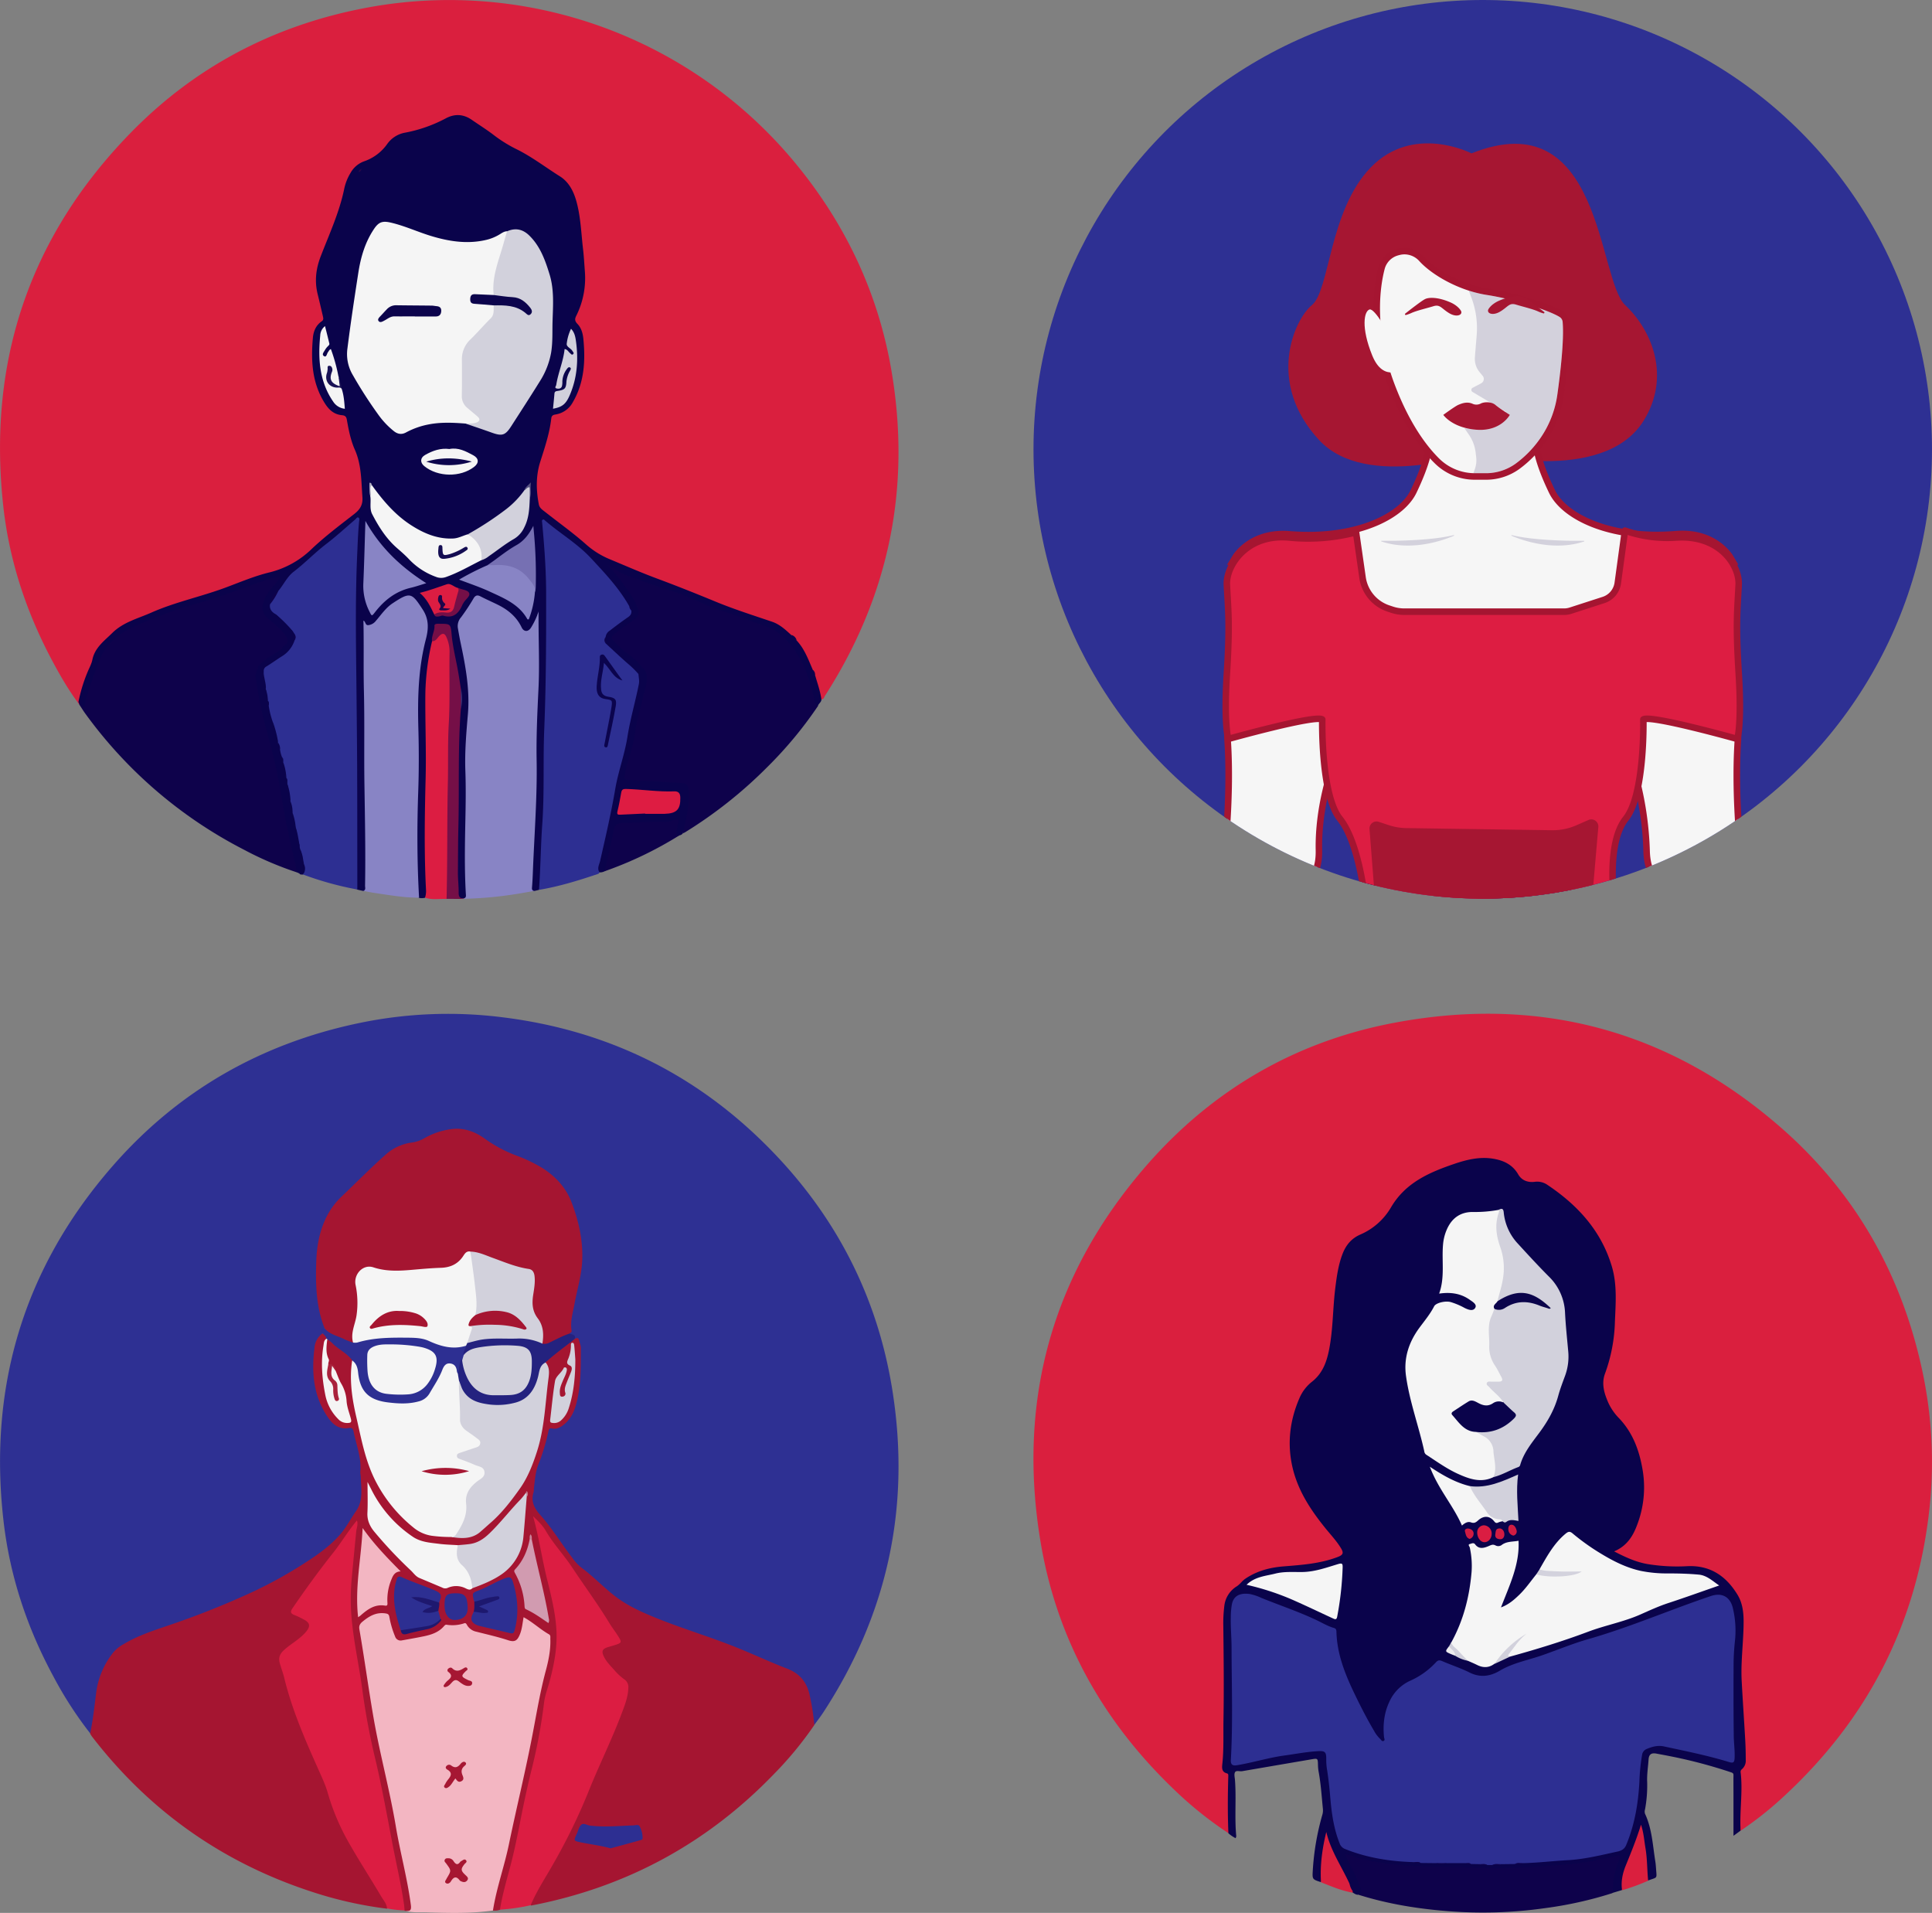 <svg id="Layer_1" data-name="Layer 1" xmlns="http://www.w3.org/2000/svg" xmlns:xlink="http://www.w3.org/1999/xlink" viewBox="0 0 1219.04 1206.77"><rect x="0" y="0" width="1219.04" height="1206.77" fill="#808080" stroke="none"/><defs><style>.cls-1{fill:none;}.cls-2{fill:#da1f3e;}.cls-3{fill:#0a034b;}.cls-4{fill:#0e024b;}.cls-5{fill:#2d2f92;}.cls-6{fill:#8884c5;}.cls-7{fill:#dc1d42;}.cls-8{fill:#750f47;}.cls-9{fill:#f5f5f5;}.cls-10{fill:#d2d1dc;}.cls-11{fill:#7670b3;}.cls-12{fill:#d1d0dc;}.cls-13{fill:#f4f4f4;}.cls-14{fill:#740f47;}.cls-15{fill:#191255;}.cls-16{fill:#575282;}.cls-17{fill:#362f75;}.cls-18{fill:#aca9c0;}.cls-19{fill:#260749;}.cls-20{fill:#0b044d;}.cls-21{fill:#de1c42;}.cls-22{fill:#0c044c;}.cls-23{fill:#140d52;}.cls-24{fill:#0c054c;}.cls-25{fill:#1c054a;}.cls-26{fill:#d3d2dd;}.cls-27{fill:#da1d42;}.cls-28{fill:#d0cfdb;}.cls-29{fill:#d21c42;}.cls-30{fill:#d11c42;}.cls-31{fill:#d01b42;}.cls-32{fill:#ecebee;}.cls-33{fill:#0b044b;}.cls-34{fill:#2e3093;}.cls-35{fill:#a51531;}.cls-36{fill:#f3b6c2;}.cls-37{fill:#24227f;}.cls-38{fill:#d19bb0;}.cls-39{fill:#f5f4f4;}.cls-40{fill:#1e186f;}.cls-41{fill:#1d186f;}.cls-42{fill:#aa223c;}.cls-43{fill:#1f186e;}.cls-44{fill:#c98399;}.cls-45{fill:#bf798c;}.cls-46{fill:#a61732;}.cls-47{fill:#a61733;}.cls-48{fill:#a61531;}.cls-49{clip-path:url(#clip-path);}.cls-50{fill:#a61632;}.cls-51{fill:#f6f6f6;}.cls-52,.cls-54{fill:#0e024c;}.cls-52{opacity:0.15;}.cls-53{fill:#1c1f34;}.cls-55{fill:#2e3094;}.cls-56{fill:#dd1d42;stroke:#a51531;stroke-linecap:round;stroke-linejoin:round;stroke-width:4.12px;}</style><clipPath id="clip-path" transform="translate(-51.81 -56.35)"><circle class="cls-1" cx="987.38" cy="339.81" r="283.46"/></clipPath></defs><title>Recruitr_old goede kwaliteit</title><path class="cls-2" d="M102,501c-7.36-9.76-13.36-20.36-19-31.18-15.31-29.59-25.45-60.91-29.1-94-10.08-91.25,16.48-170.45,80.77-236.1C176.4,97.11,227.45,71.08,286.2,60.66A283.21,283.21,0,0,1,551.75,157c32.88,39.07,54.24,83.69,62.68,134q18.42,110-42,204.17c-.58.91-.79,2.35-2.32,2.39a2.19,2.19,0,0,1-1.31-1.73c-.81-4.47-2.62-8.65-3.57-13.07a4.8,4.8,0,0,0-1.16-3.4c-1.67-2.75-2.65-5.81-4-8.7a74.85,74.85,0,0,0-6.2-10,5.36,5.36,0,0,0-3.45-3.29c-7.28-7.87-17.44-10-26.9-13.46-11.06-4-22.2-7.73-33-12.44-12.66-5.53-25.91-9.58-38.66-14.91-7.47-3.11-14.81-6.54-22.34-9.5a8.33,8.33,0,0,1-3-1.83c-7.28-7.63-16.28-13.12-24.4-19.71a27.8,27.8,0,0,0-3.74-3.08c-8.81-4.93-8.8-13.17-8.57-21.71.21-7.91,2.36-15.25,5-22.59a80.62,80.62,0,0,0,3.8-17.37c.25-1.94,1.06-3.34,3-3.71,8-1.5,11.44-7.47,14.11-14.2,2.38-6,3.18-12.32,3.6-18.68a97.74,97.74,0,0,0,0-10.69c-.2-4.25-.93-8.5-3.69-11.87-2-2.49-2.06-4.76-.76-7.43a55.07,55.07,0,0,0,4.91-17.36c.68-5.43,0-10.78-.5-16.14-.85-10.2-1.63-20.43-3.28-30.55a39.4,39.4,0,0,0-4.31-13.47c-2.9-5.08-7-8.42-11.87-11.52C390,158.81,380,152.7,369.66,147c-5.05-2.79-9.47-6.75-14.35-9.94-1.17-.76-2.28-1.63-3.38-2.51-6.26-5-12.84-6.23-20.09-2.07-7.67,4.4-16.1,6.69-24.66,8.6a17,17,0,0,0-10.77,7.22,26.7,26.7,0,0,1-13.16,10.07,19,19,0,0,0-11.53,11.9,21.45,21.45,0,0,0-.84,2.45c-4.1,17.3-11.34,33.5-17.44,50.1-2,5.33-1.57,10.86-.75,16.32.76,5,2.2,9.9,3.4,14.82.64,2.64.42,4.68-1.72,6.71-3.79,3.58-4.44,8.51-4.73,13.41a91,91,0,0,0,1.4,20c1.11,6.79,4.34,12.63,7.92,18.29a10.73,10.73,0,0,0,8.1,4.83c3,.35,4.26,2,4.76,4.78a136.68,136.68,0,0,0,7.23,24.84,18.66,18.66,0,0,1,1.51,6.93c-.08,5.84.74,11.62.86,17.44.07,3.71-1.09,6.53-4,8.71-7.41,5.6-13.88,12.34-21.5,17.66-4.64,3.24-8.48,7.34-12.72,11A41.5,41.5,0,0,1,226,417.11a196.29,196.29,0,0,0-25.18,8.31c-10.62,4.35-21.6,7.54-32.57,10.76A185.57,185.57,0,0,0,150,442.83a77.21,77.21,0,0,1-9,3.55c-7.76,2.1-13.73,6.89-19.78,11.88a33.42,33.42,0,0,0-10.63,15.81c-2.34,6.94-5.49,13.6-7.33,20.74a16,16,0,0,0-.94,4.73A2.53,2.53,0,0,1,102,501Z" transform="translate(-51.81 -56.35)"/><path class="cls-3" d="M566.1,482.23c1.45,5.11,3.3,10.11,4,15.39,0,1.74-1.78,2.53-2.19,4.05-3,.34-2.77-2.24-3.11-3.82a127.39,127.39,0,0,0-5.19-17c-3.55-9.62-9-17.89-17.06-24.31a27.07,27.07,0,0,0-7.62-4.18c-12.56-4.59-25.27-8.77-37.82-13.41-3.35-1.24-6.49-2.93-9.74-4.37-10.28-4.59-21.3-7-31.73-11.19-4.4-1.76-8.91-3.26-13.21-5.29a33.51,33.51,0,0,1-4.2-2.87c1.2.8,2.41,2.59,3.71,4.24,4.46,5.68,8.91,11.39,12,18,2.62,5.64,2.07,8-3,11.52-3.28,2.28-6.47,4.68-9.62,7.13-2.74,2.12-2.65,2.47-.47,5a52.9,52.9,0,0,0,8.63,7.75c2.75,2.08,5.42,4.3,7.12,7.41.46,2.4,2.26,4.39,2.13,7-.06,1.23.33,3.07-1.05,3.36-1.57.32-2-1.47-2.44-2.77a2.91,2.91,0,0,0-.86-1.66c-5.93-5.71-11.83-11.45-18.3-16.56a7.23,7.23,0,0,1-2.91-3.73,14.77,14.77,0,0,1-.12-3.39,7.52,7.52,0,0,1,3.3-5.25c3.52-2.59,6.78-5.53,10.47-7.89,1.42-.91,2.52-2,2.32-3.85.16-1.29-.76-2-1.43-2.94-7.37-12.2-17-22.47-27-32.52a86.37,86.37,0,0,0-14-11.42c-3-2-5.59-4.4-8.42-6.56-.83-.63-1.49-1.57-2.89-1.62-.32,5.39.42,10.71.87,16,.59,7,.92,14,1,21,.24,15.74.2,31.5.05,47.25-.28,29.1-1.34,58.19-1.5,87.31-.09,15.68-1.07,31.43-2.3,47.11-.18,2.37,0,4.75-.1,7.12-.07,2-.22,3.89-1.58,5.48l-2.64.65c-2.21.73-2.79-.59-2.63-2.35.36-3.66.1-7.33.34-11,.91-13.34,1.12-26.71,2-40,.72-11,.46-22,.49-33,.07-27.83,2.08-55.62,1.33-83.46-.05-1.6.59-3.13.46-4.73,0-.43-.57.06-.16-.09.1,0,.14.06.14.29-.11,3.64-1.87,6.63-4,9.32s-4.76,2.35-6.84-.2a5.88,5.88,0,0,1-.73-1.06c-5.05-10.19-15-13.76-24.39-18.07a3,3,0,0,0-4,1c-3.25,4.32-6,9-8.87,13.53-1.14,1.82-.6,4-.26,6,1.63,9.58,3.87,19,5.33,28.64,1.22,8.07.92,16.15.51,24.22-.6,11.63-2,23.24-1.56,34.87.31,8.2.92,16.41.39,24.57-.85,12.95-.28,25.88-.51,38.82a101.14,101.14,0,0,0,.47,13.25c.19,1.74.67,4.2-2.48,4.21-3.51-.08-3.79-.4-4.05-3.8a285.46,285.46,0,0,1-.54-36.17c.86-17,.27-34,.49-51.06.12-9.38,1-18.7,1.58-28a37.14,37.14,0,0,0,.19-13.09c-1.74-10-3.82-19.85-5.57-29.8-.39-2.23-.44-4.49-.82-6.72-.51-2.95-1.54-3.53-5-3.66-2.52-.08-3.75.85-4,3.43s-1.48,4.73-1.37,7.26c-2.89,15.64-4.87,31.37-4.05,47.29.47,9.06.55,18.1.57,27.16,0,13.37-.61,26.72-1.18,40.07-.23,5.27.62,10.53.59,15.83,0,7.75-.38,15.52.47,23.27.28,2.54.93,5.46-1.59,7.55a8,8,0,0,1-3.8.06c-1.13-1-1.05-2.28-1.18-3.56-.95-8.93-.47-17.89-.7-26.84-.24-9.7-.12-19.4.09-29.09.24-11.32.59-22.64.67-34,.06-9-.84-17.88-.77-26.84a200.61,200.61,0,0,1,5.9-46.76c2.25-9.11-2.92-15.18-8.12-21.29-1.37-1.61-3.39-1.11-5.14-.37a31.36,31.36,0,0,0-11.76,8.37c-1.9,2.21-3.71,4.5-5.74,6.59s-4.36,3.16-7.57,1.49a14.1,14.1,0,0,1,.28,3.2c0,34.63.71,69.25.81,103.88.05,18.32.44,36.66.48,55a17.88,17.88,0,0,1-.17,3.87c-.25,1.13-.42,2.5-2.21,2l-3.81-.86c-1.39-1.41-1.08-3.22-1.08-4.91,0-15,.17-30-.06-45-.29-19,.55-38,0-56.94-.88-28.28-.39-56.55-.57-84.83-.09-12.84,1-25.65,1.45-38.47a3,3,0,0,0-.29-2.25,84.06,84.06,0,0,0-8.12,6.63c-8.62,7.69-17.75,14.77-26.49,22.32a91.81,91.81,0,0,0-13.49,15.16c-3,2-5.13,4.61-5.48,8.36-.68,3,1.7,4.4,3.29,6.21,3.07,3.79,5.84,7.86,10.26,10.31a5.14,5.14,0,0,1,1.62,2.4,8.55,8.55,0,0,1,.18,3.45c-1.38,6.78-6.71,10.08-11.87,13.57-2.7,1.83-6,3-7.66,6.08-1,3.82-.27,7.49.86,11.13a4.14,4.14,0,0,1,.33.82,11.89,11.89,0,0,0,1.29,6.25,6.63,6.63,0,0,1,.21.88,10.2,10.2,0,0,0,.61,3.19c.85,3.37,1.78,6.72,2.61,10.09.19,4.08.28,8.18,2.64,11.78a3.24,3.24,0,0,1,.32.87,5.07,5.07,0,0,0,1.36,4.38,21.11,21.11,0,0,1,1.25,4.74c.29,1.11-.1,2.3.45,3.37a3.19,3.19,0,0,1,.2.85c-.68,3.1.89,5.7,1.83,8.45a5.77,5.77,0,0,1,.23.84c.25,1.11-.23,2.29.34,3.37a4.31,4.31,0,0,1,.29.83,56.55,56.55,0,0,0,1.67,10,3.65,3.65,0,0,1,.19.87c-.59,2.3.57,4.3,1.08,6.42a4.21,4.21,0,0,1,.3.84,12.45,12.45,0,0,0,1.72,8.06,4.44,4.44,0,0,1,.18.88c.51,3.85,1,7.71,2.59,11.32a23.75,23.75,0,0,1,.76,3.1,11.07,11.07,0,0,0,1.75,7.67,5.44,5.44,0,0,1,.25.9c.28,1.88-.68,3.67-.39,5.55a1.38,1.38,0,0,1-1,1c-.67-.17-1.51.23-2-.59-2.8-2.73-2.4-6.56-3.31-9.91-4.82-17.76-7.31-36-10.89-54-2.76-13.82-7.18-27.21-10.09-41-1.49-7-2.34-14.19-3.45-21.29a4,4,0,0,1,.37-3,6,6,0,0,0,1.58-2.77,5,5,0,0,1,2-2.44c4-2.43,7.59-5.44,11.73-7.61a4.49,4.49,0,0,0,3.05-2.82c.24-.52.53-1,.82-1.52,1.52-2.54-.54-3.47-2.09-4.63-3.18-2.76-5.87-6-9.23-8.6-4.84-3.72-6.3-7.74-2.76-15.23,1.9-4,5.09-7.19,8.39-11.17a30.81,30.81,0,0,0-6.68,1.55c-7.91,2.56-15.79,5.2-23.51,8.26-12.16,4.83-25,7.46-37.27,12-7.89,2.93-15.68,6.14-23.47,9.3-7.26,2.94-12.34,8.92-17.82,14.25a5.15,5.15,0,0,0-1.11,2c-3.79,10.21-8.22,20.2-10.59,30.9a9.24,9.24,0,0,1-.51,1.87c-.89,1.86-1.77,1.91-3,.23-.61-.85-.6-2.1-1.69-2.65a98.81,98.81,0,0,1,6-19.46c1-2.38,2.29-4.7,2.79-7.19,1.55-7.69,7.47-11.87,12.57-16.92,7-6.89,16.13-9.08,24.6-12.83,15-6.65,31.17-10,46.52-15.67,9.27-3.43,18.41-7.36,28-9.7a57.93,57.93,0,0,0,26.72-14.81c8.44-8,17.8-15,27-22.18,3.53-2.76,5.32-5.74,5-10.35-.75-10.19-.51-20.43-4.8-30.13-2.61-5.9-3.88-12.32-5-18.7-.31-1.82-.84-2.78-3-3-5-.44-8.2-3.23-10.92-7.52-8.13-12.8-8.79-26.81-7.55-41.2.36-4.19,1.9-8,5.57-10.52,1.35-.92,1-2,.78-3.11-1.08-4.62-2.14-9.25-3.29-13.86-2.07-8.34-1.17-16.19,2-24.32,5.36-13.85,11.63-27.41,14.68-42.09a32,32,0,0,1,4-10.2,16.06,16.06,0,0,1,8.37-7.28,29.61,29.61,0,0,0,14.8-11,17.57,17.57,0,0,1,11.51-7.2,90,90,0,0,0,25.48-9q8.52-4.53,16.45,1c4.43,3.07,9,5.92,13.31,9.18a86.54,86.54,0,0,0,14.47,9.11c9.83,4.78,18.49,11.5,27.71,17.28,6,3.76,9,10.11,10.71,16.8,2.49,9.54,2.78,19.41,3.93,29.14.55,4.71.79,9.46,1.16,14.19a53.37,53.37,0,0,1-5.46,27.92c-1,2-.95,3.29.76,5.06,2.45,2.53,3.4,6,3.74,9.49,1.35,13.84.62,27.38-6.6,39.83a15,15,0,0,1-10.9,7.82c-1.43.24-2.54.59-2.76,2.5-1.06,9.49-4.13,18.45-7,27.52-2.75,8.75-2.59,17.85-.81,26.86.43,2.15,2.31,3.33,3.9,4.58,8.72,6.88,17.81,13.34,26.09,20.71a52.78,52.78,0,0,0,15.21,9.35c9.75,4.07,19.43,8.3,29.35,12,12.5,4.63,24.87,9.59,37.21,14.67,11.52,4.74,23.45,8.52,35.27,12.53,5,1.69,8.59,5.11,12.3,8.51a12.87,12.87,0,0,1,3.25,3.29c5.08,5.39,7.48,12.25,10.37,18.84C565.37,480.06,565.54,481.22,566.1,482.23Z" transform="translate(-51.81 -56.35)"/><path class="cls-4" d="M233.12,461.51c-.21.43-.43.86-.65,1.29a11.49,11.49,0,0,1-3.24,3.24c-4.53,3.25-9.8,5.45-13.6,9.72-.49.83-.6,1.86-1.3,2.59-.92.69-.56,1.69-.64,2.59a187.5,187.5,0,0,0,4.8,28.23c3.54,14.73,8.12,29.21,10.5,44.23,2.15,13.58,4.62,27.11,8,40.46.86,3.44,1.57,6.9,2.25,10.38.16.86.49,1.68-.28,2.4a212.47,212.47,0,0,1-33.69-14.49,283.46,283.46,0,0,1-99.57-85.52c-1.33-1.82-2.51-3.76-3.75-5.63-.2-.61-.41-1.23-.63-1.85,1.87.29,1.7,2.36,2.87,3.29.91.09,1-.72,1.13-1.25,1.9-9.65,5.69-18.66,9.08-27.83,4.35-11.77,13.6-18,24.27-22.76,6.77-3,13.74-5.57,20.67-8.21,9.44-3.6,19.36-5.72,28.9-9,10.57-3.64,21.08-7.49,31.63-11.17a35.5,35.5,0,0,1,8.72-2,23.6,23.6,0,0,1-3.88,5.4c-2.8,3.11-5.28,6.4-6.61,10.51-1.62,5,.19,8.59,4.11,11.47a55.55,55.55,0,0,1,9,8.76C233.1,457.57,234.36,459.07,233.12,461.51Z" transform="translate(-51.81 -56.35)"/><path class="cls-4" d="M456,476.41a31.91,31.91,0,0,0-6.91-6.72c-4-2.63-7.13-6.13-10.44-9.48-1.89-1.92-.07-3.15,1.21-4.13,4.09-3.14,8.21-6.25,12.45-9.16,2.53-1.73,2.77-3.84,1.95-6.46-1.66-5.23-4.93-9.53-8-13.93a95.21,95.21,0,0,0-11-13.6,24.34,24.34,0,0,1,4.41,2.24c4.67,3.71,10.41,5,15.76,7.11,6.9,2.73,14,4.89,21.08,7.13,10.76,3.4,20.64,9,31.42,12.47,9.42,3,18.65,6.63,28,9.85a27,27,0,0,1,8.45,5.16c12.67,10.48,17.47,25.05,21.16,40.25.4,1.65.23,3.78,2.44,4.53a253.47,253.47,0,0,1-31.91,38.48,280.28,280.28,0,0,1-52,41.27,14.48,14.48,0,0,1-1.43.69c-.79-4.07.87-7.84,1.57-11.7a60.6,60.6,0,0,0,1.27-13.49c-.19-4.52-1.16-5.43-5.58-5.66-10.54-.54-21.09-1-31.61-2-2.86-.26-3.71-1.22-3.12-4,1.09-5.16,1.81-10.43,3.82-15.36a32.82,32.82,0,0,0,2-7.83,210.42,210.42,0,0,1,6.78-30.29C459.26,486.4,459.82,481.17,456,476.41Z" transform="translate(-51.81 -56.35)"/><path class="cls-5" d="M220.82,498.41a2.22,2.22,0,0,0,0-.63c-1-2.06-.82-4.34-1.25-6.5v0c-.85-3.84-2-7.63-1.35-11.64a3,3,0,0,1,1.67-2.82c3.26-2,6.37-4.25,9.6-6.31a18.39,18.39,0,0,0,8.21-10.25,5.26,5.26,0,0,0,0-3.9l-1.27-2c-4.13-2.79-7.14-6.69-10.39-10.36-2.55-1.36-4.34-3.19-3.85-6.39a29.7,29.7,0,0,1,5.27-8.48c3.32-3.94,5.45-8.87,9.62-12.08,7.18-5.51,13.44-12.08,20.65-17.58,6.32-4.82,12.17-10.26,18.25-15.41.61-.52,1.09-1.69,2.06-1.14.82.48.43,1.59.36,2.41-.7,7.18-.92,14.38-1.24,21.58-1.3,29.34-.68,58.69-.39,88,.14,14.66.31,29.33.38,44,.11,26.2.09,52.39.12,78.59a203,203,0,0,1-34.4-9.51l.66-.74c-.24-1.95.8-3.9,0-5.86a2.67,2.67,0,0,0,0-.63c-1.47-2.4-1.31-5.2-1.9-7.82a5.6,5.6,0,0,1-.68-3.19c-1.49-3.75-1.8-7.76-2.56-11.68v0c-1.37-2.87-1.56-6-2-9.09h0a25.92,25.92,0,0,1-1.3-7.14v0c-.9-3.64-1.27-7.37-2-11h0c-1.08-1.15.25-2.71-.67-3.88h0c-.88-3.2-2-6.35-1.94-9.74h0c-1.09-.87.19-2.26-.7-3.18a19.62,19.62,0,0,1-1.32-5.22,6.71,6.71,0,0,1-1.23-3.94,2.32,2.32,0,0,0-.05-.59c-2.16-3.84-2.35-8.18-3.21-12.35a55.7,55.7,0,0,1-2.59-10.32C220.68,500.71,221.6,499.39,220.82,498.41Z" transform="translate(-51.81 -56.35)"/><path class="cls-5" d="M391.9,617.73c1-13.75,1.08-27.55,2.06-41.28,1.43-20.05.44-40.11,1.26-60.13,1.15-28.36,1.23-56.71,1.19-85.07,0-15.09-1.12-30.1-2.51-45.11-.06-.7-.41-1.58.45-2,.58-.31,1,.26,1.37.59,9.44,8.14,20.33,14.48,28.92,23.71,8.88,9.53,17.84,19,24.26,30.44a13.2,13.2,0,0,1,1.24,2.6c.31,1.91-.48,3.14-2.08,4.25-4,2.74-7.81,5.64-11.65,8.55a5.55,5.55,0,0,0-2.47,4,5.31,5.31,0,0,0,0,3.94c4.63,4.24,9.17,8.58,13.91,12.7a58.5,58.5,0,0,1,6.84,6.7,10.79,10.79,0,0,1,1,7.79c-1.75,8.57-4.64,16.9-5.72,25.59-1.14,9.17-4.52,17.76-6.29,26.75-4.29,21.7-9,43.31-13.52,65-.28.3-.51.76-.85.87C417,611.79,404.69,615.58,391.9,617.73Z" transform="translate(-51.81 -56.35)"/><path class="cls-6" d="M344.46,623.11c1.65-.41,1.34-1.74,1.28-2.88-.88-15.31-.62-30.64-.3-46,.22-10.57.38-21.12,0-31.69-.43-11.87.58-23.72,1.59-35.53,1.31-15.27-1.37-30.07-4.53-44.86-.65-3.05-1.19-6.13-1.73-9.21a8.34,8.34,0,0,1,1.94-7.14,131.08,131.08,0,0,0,8-12.12c1.15-1.81,2.39-2.07,4.28-1.09,3.54,1.84,7.2,3.44,10.78,5.2,6.56,3.21,11.95,7.62,15.19,14.39,1.4,2.92,4.19,2.92,5.93.08a47.86,47.86,0,0,0,4.76-10.16c-.2,16.2.71,32.35-.06,48.49-.72,15.09-1.45,30.19-1.18,45.29.41,23.33-1.43,46.57-2.34,69.85-.14,3.56-.29,7.12-.59,10.66-.13,1.49.48,1.93,1.76,1.94-5.67,1-11.33,2.08-17,2.81a238.45,238.45,0,0,1-27.87,2.23Z" transform="translate(-51.81 -56.35)"/><path class="cls-6" d="M281,618.39c1.81-.59,1.13-2.14,1.15-3.29.37-21.38-.08-42.74-.4-64.12-.29-19.53.15-39.08-.32-58.61-.37-14.79.06-29.57-.32-44.49,1.55.57,1,3.09,3.18,2.84A7,7,0,0,0,289,448c3.32-3.83,6.19-8.16,10.46-11,11.21-7.43,12.12-6.83,19.06,3.87,4,6.11,3.73,12.12,2,18.77-4.82,18.44-5.25,37.28-4.74,56.23.37,13.37.38,26.76-.09,40.14-.78,22.23-.71,44.45.54,66.67-9,0-17.79-1.47-26.62-2.78C286.7,619.51,283.88,618.91,281,618.39Z" transform="translate(-51.81 -56.35)"/><path class="cls-7" d="M320,622.66a14.13,14.13,0,0,0,.65-4.11c-1.25-23.59-.89-47.17-.29-70.78.46-18-.34-36-.16-54a154.15,154.15,0,0,1,4.25-32.95,47,47,0,0,1,4.1-4.13c2.38-1.8,4.47-1.41,5.89,1.23a18.63,18.63,0,0,1,2.11,9.07c-.15,15.43.72,30.87-.51,46.29,0,.54-.06,1.08-.05,1.62.44,20.72-1.1,41.43-.64,62.16.32,14.14-.72,28.26-.69,42.4,0,1.39,0,2.83-1.05,4C329,623.29,324.44,624.21,320,622.66Z" transform="translate(-51.81 -56.35)"/><path class="cls-8" d="M333.58,623.41c.65-24.46.25-48.93.82-73.38.28-12.27-.13-24.57.56-36.82.86-15.08.24-30.16.51-45.24a22.6,22.6,0,0,0-2-9.73c-1.14-2.56-2.58-2.63-4.58-.56-1.27,1.31-2.12,3.38-4.51,3.13-.37-3.39,1.81-6.36,1.57-9.76-.06-.78.89-1.13,1.7-1.17s1.51,0,2.27,0c6.06,0,6.31.38,6.83,6.47.68,8.06,2.76,15.89,4.14,23.84.61,3.5,1.14,7,1.7,10.51a58.84,58.84,0,0,1,0,12.93c-1.94,24.42-.93,48.9-1.53,73.34-.25,10-.23,20-.32,30.05,0,4.19.51,8.38.47,12.57,0,2.44.72,3.65,3.21,3.56a1.15,1.15,0,0,1-.11.31Z" transform="translate(-51.81 -56.35)"/><path class="cls-3" d="M430.13,606.7c-1.78-2.4-.22-4.86.28-7,3.47-15.15,7-30.3,9.61-45.62,1.9-11.14,5.94-21.75,7.68-32.85,1.77-11.25,5-22.14,7.21-33.27.45-2.27-.16-4.23-.22-6.33.91.12,1.81.3,1.47,1.54-.38,1.41.54,2.15,1.37,3,1.7-3.64-1.25-6.46-1.55-9.72,4.17,2.93,4.47,7.23,3.52,11.56-1.71,7.86-3.93,15.6-5.75,23.44-.89,3.85-1.24,7.83-2,11.71-1.51,7.46-4.47,14.54-5.69,22.1-.38,2.31-.27,3,2.23,3.15,11.25.54,22.5,1.24,33.74,1.91,3.13.18,4.17,1.67,4.45,5.51.49,6.74-1,13.23-2.31,19.76-.44,2.2-1.05,4.37-1.57,6.56a3.14,3.14,0,0,1-2,1.19c-2.29,1-2.61-.55-2.73-2.17s.45-3.2.66-4.8c.17-1.34-.41-1.81-1.67-1.54-10.1,2.19-20.41.67-30.58,1.69-4.83.49-5.53.63-6.48,5.4-1.37,6.87-3.58,13.56-4.56,20.52-.2,1.38-.5,2.79-1.91,3.56A6,6,0,0,1,430.13,606.7Z" transform="translate(-51.81 -56.35)"/><path class="cls-4" d="M433.31,606c1.94-8.65,4.06-17.27,5.75-26,.68-3.53,2.61-4.41,5.7-4.47,8.91-.19,17.8-1,26.72-.62,2,.08,3.76-.78,5.6-1.33,2.8-.83,3.21-.44,2.59,2.49-.33,1.57-.73,3.13-1,4.71-.21,1.39-.07,2.68,1.88,2.53A237.47,237.47,0,0,1,433.31,606Z" transform="translate(-51.81 -56.35)"/><path class="cls-3" d="M239,606.64c-.37-4.29-1.59-8.41-2.58-12.58-3.54-14.92-6.14-30-8.79-45.12-2.81-16.09-8.1-31.6-11.46-47.57-1.21-5.75-2.09-11.58-3-17.4-.16-1-.38-2.18.6-3,.81,4.5,1.88,9,2.39,13.49,1,8.59,3.39,16.86,5.7,25.1,5.09,18.1,8.07,36.59,11.49,55,2.06,11.05,5,21.93,7.57,32.88Z" transform="translate(-51.81 -56.35)"/><path class="cls-4" d="M554.45,460.21a9.65,9.65,0,0,1-3.25-3.29A4.69,4.69,0,0,1,554.45,460.21Z" transform="translate(-51.81 -56.35)"/><path class="cls-4" d="M566.1,482.23a3.73,3.73,0,0,1-1.28-3.18A3.8,3.8,0,0,1,566.1,482.23Z" transform="translate(-51.81 -56.35)"/><path class="cls-9" d="M345.72,323.58c-7.86-.61-15.71-1-23.51.54A49.42,49.42,0,0,0,308,329.17c-2.74,1.49-5.33,1.1-7.77-.91a51.32,51.32,0,0,1-9.35-9.8,276.42,276.42,0,0,1-16.94-26.35,25.82,25.82,0,0,1-2.9-16c2-15.92,4.4-31.8,6.86-47.67,1.51-9.74,4.22-19.13,9.79-27.48,3-4.51,5.33-5.42,10.69-4.18,8.63,2,16.68,5.75,25.09,8.34,11.7,3.59,23.67,5.47,35.88,2.38a29.12,29.12,0,0,0,7.42-3.11c1.56-.9,3-2.11,5-2.14,1,1.36.26,2.71-.11,4-1.76,6.33-3.71,12.61-5.59,18.9a38.26,38.26,0,0,0-1.74,12.73c.06,1.59.24,3.25-.73,4.71-1.64,1.24-3.49.84-5.29.59a21.24,21.24,0,0,0-6.75-.13,1.91,1.91,0,0,0-1.79,1.95c0,1.07.72,1.49,1.57,1.78a15.23,15.23,0,0,0,4.79.56c2.48.06,5,.13,7.24,1.34,1.83,3.56.9,6.62-1.66,9.42a169.21,169.21,0,0,1-11.8,12.45c-4.16,3.74-5.75,8.39-5.69,13.85.08,6.91.1,13.82,0,20.73a9.57,9.57,0,0,0,4,8.37c1.9,1.43,3.54,3.16,5.31,4.75a3.18,3.18,0,0,1,1.23,3.44c-.44,1.44-1.66,1.94-3,2.2C349.74,324.34,347.73,323.79,345.72,323.58Z" transform="translate(-51.81 -56.35)"/><path class="cls-10" d="M363.33,242.47c-1.33-11.37,3.15-21.63,6.11-32.19.74-2.67,1.53-5.34,2.31-8,5.2-2.33,9.83-1.37,13.88,2.52,7,6.75,10.15,15.6,12.92,24.59,3,9.67,2.21,19.67,1.91,29.55-.2,6.65.18,13.35-.93,20a50,50,0,0,1-7.21,18.16c-5.91,9.51-12,18.91-18.06,28.31-3.6,5.57-5.66,6.16-11.82,4-5.55-2-11.15-3.86-16.72-5.78,2.24-.16,4.52.07,6.71-.71s2.47-2.25.73-3.76c-2.11-1.83-4.28-3.59-6.4-5.42a9.38,9.38,0,0,1-3.55-7.61c.12-7.56.1-15.12.05-22.67a16.89,16.89,0,0,1,5.36-12.94c4.4-4.28,8.4-9,12.77-13.28,2.46-2.44,1.8-5.35,1.95-8.19.9-1,2.14-.91,3.3-.9,6,.07,11.82.71,16.78,4.57.64.5,1.5,1.35,2.25.55s0-1.85-.55-2.6c-2.4-3-5.21-5.35-9.28-5.83-3.09-.37-6.21-.59-9.28-1.13C365.43,243.46,364.16,243.54,363.33,242.47Z" transform="translate(-51.81 -56.35)"/><path class="cls-9" d="M355.59,409.74c-7.38,3.68-14.52,7.87-22.35,10.63a8.8,8.8,0,0,1-6.44-.13A44,44,0,0,1,309.74,409c-2.22-2.34-4.65-4.48-7.09-6.59-7-6-11.81-13.61-16-21.68-1.81-3.49-.64-7.42-1.16-11.12-.5-2.05-.13-4.14-.21-6.21,0-.68.19-1.24,1.07-1.12,7,9.76,14.69,18.86,24.9,25.42,8.05,5.17,16.67,8.83,26.53,8.37,3.27-.16,6.14-1.8,9.22-2.66,4,1.34,7.24,3.79,8.32,7.86C356,403.91,357.81,406.87,355.59,409.74Z" transform="translate(-51.81 -56.35)"/><path class="cls-6" d="M282.38,385c9.52,17.07,22.74,29.31,38.4,39.27-3.1.93-6.39,2.09-9.77,2.89-9.49,2.22-16.65,7.78-22.5,15.31-2.14,2.76-2.11,2.7-3.65-.45a35.65,35.65,0,0,1-3.8-17.47C281.62,411.62,281.93,398.69,282.38,385Z" transform="translate(-51.81 -56.35)"/><path class="cls-6" d="M389.34,429.93a61.48,61.48,0,0,1-3.88,17.16c-.51,0-.83,0-.88-.08-5.25-9.46-14.73-13.26-23.79-17.45-6.13-2.84-12.6-5-19.3-7.55a168,168,0,0,1,17.95-9.1c9.22-1.88,18-1.92,24.73,6.16a16.45,16.45,0,0,0,2.29,2.28A7.75,7.75,0,0,1,389.34,429.93Z" transform="translate(-51.81 -56.35)"/><path class="cls-10" d="M355.59,409.74c.8-7.36-2.57-12.54-8.57-16.34a202.12,202.12,0,0,0,24.39-16,56.19,56.19,0,0,0,11.31-11.83c.9-1,1.66-2.19,3.34-2.78a29.48,29.48,0,0,1,0,8.7c-.24,6-.57,12-3.45,17.57a16.42,16.42,0,0,1-6.28,7.16c-5.72,3.26-10.83,7.4-16.22,11.13A13,13,0,0,1,355.59,409.74Z" transform="translate(-51.81 -56.35)"/><path class="cls-11" d="M389.34,429.93c.44-3.44-1.62-5.53-3.59-8.08-5.65-7.31-13.05-9.55-21.79-9-1.5.1-3,0-4.52,0,6.16-4.11,11.81-9,18.29-12.62,4.89-2.77,8-7.07,10.6-12.15.19,2.14.4,4.28.57,6.42a293.29,293.29,0,0,1,.93,32.88A15.65,15.65,0,0,1,389.34,429.93Z" transform="translate(-51.81 -56.35)"/><path class="cls-12" d="M400.74,314.21c.33-3.35.66-6.44.91-9.54.12-1.48,1.07-1.54,2.22-1.72,4.31-.68,5.1-1.51,5.33-5.76a17.28,17.28,0,0,1,2.3-7c.35-.67.86-1.51,0-2s-1.46.25-1.91.84a13.78,13.78,0,0,0-2.95,8.07,10.63,10.63,0,0,1-.26,2.89c-.49,1.51-1.85,1.74-3.19,1.48-1.82-.35-.52-1.55-.41-2.27,1.19-7.67,4.47-14.84,5.28-22.64,1.79.21,2.35,1.68,3.39,2.53.56.46,1.12,1.38,1.88.78.95-.76,0-1.52-.41-2.21-1-1.63-3.65-2.43-3.53-4.37a29.27,29.27,0,0,1,2.72-9.52c2.3,2.34,2.77,5.26,3.14,8,1.56,11.4.79,22.63-3.72,33.35C409,311.28,406.62,313.14,400.74,314.21Z" transform="translate(-51.81 -56.35)"/><path class="cls-9" d="M335.39,339.62c5.62-1.13,10.31,1.41,15,3.92,3.63,1.95,3.78,4.9.57,7.36-8.71,6.69-22.86,6.47-31.42-.47-2.79-2.27-2.64-5.31.51-7.07C324.77,340.69,329.79,338.87,335.39,339.62Z" transform="translate(-51.81 -56.35)"/><path class="cls-13" d="M267.4,301.63c1.37,4,1.63,8.18,2,12.61a10,10,0,0,1-7.37-4.54c-8.8-12.79-9.58-27.13-8.15-41.88a7.75,7.75,0,0,1,3-5.73c1,3.85,1.87,7.4,2.74,11,.18.74-.42,1.14-.84,1.62a11.61,11.61,0,0,0-1.81,2.25c-.65,1.32-2.53,3.07-.61,4.12,1.51.83,1.67-1.71,2.49-2.69.47-.56.62-1.38,1.74-1.82a108.56,108.56,0,0,1,4.76,17.2c.76,1.43.43,3.08,1,4.6s-.29,2.1-1.88,1.82c-3.48-.61-6-5-4.82-8.32.32-.86,1-1.69.31-2.7-3.14,6-1.4,9.81,5.07,11.14C266,300.47,267.07,300.41,267.4,301.63Z" transform="translate(-51.81 -56.35)"/><path class="cls-7" d="M325.8,444c-2.35-4.8-4.51-9.71-9.13-13.6,6.13-1.56,11.62-3.61,17.16-5.49,2.3-.78,4.43,1.78,6.81,2.33,1.37.7,1.25,1.87.93,3.06-.84,3.1-1.51,6.25-2.43,9.34-.79,2.68-2.43,4.31-5.36,4C331.1,443.4,328.48,444.33,325.8,444Z" transform="translate(-51.81 -56.35)"/><path class="cls-14" d="M325.8,444c2.3-1.57,4.92-1.47,7.45-1.21,3.08.33,4.52-1,5.17-3.87.76-3.33,1.73-6.61,2.66-9.9a2.11,2.11,0,0,0-.44-1.78c.11,0,.23,0,.32,0,2.36,1.17,6.12,1.26,6.9,3.33s-2.58,4-3.71,6.34c-.09.19-.29.33-.37.52-2.29,5.47-5.52,9.3-12.31,7.33-.82-.24-1.86.36-2.81.49C327.48,445.38,326.24,445.54,325.8,444Z" transform="translate(-51.81 -56.35)"/><path class="cls-15" d="M267.4,301.63c-.76-1.11-1.9-.72-2.93-.75-5.17-.15-8.13-4.6-6.3-9.4a11.23,11.23,0,0,0,.35-2.2c.14-.85-.43-2.19,1.1-2.17,1.27,0,1.76,1.12,1.92,2.24a3.34,3.34,0,0,1-.26,1.55c-1.9,4.78-.6,7.31,4.91,9.13-.27-2.16-.52-4.23-.78-6.29A25.3,25.3,0,0,1,267.4,301.63Z" transform="translate(-51.81 -56.35)"/><path class="cls-3" d="M226,444a86.89,86.89,0,0,1,10.39,10.36,3.16,3.16,0,0,1-2.62-1C230.92,450.5,227.81,447.8,226,444Z" transform="translate(-51.81 -56.35)"/><path class="cls-3" d="M224.07,512a73,73,0,0,1,3.21,12.35c-3-2.13-2.46-5.59-3.18-8.56A16,16,0,0,1,224.07,512Z" transform="translate(-51.81 -56.35)"/><path class="cls-3" d="M218.2,479.66c-.23,4,1.73,7.66,1.35,11.64C217.23,487.63,217.18,483.71,218.2,479.66Z" transform="translate(-51.81 -56.35)"/><path class="cls-4" d="M227.42,429.15a36.79,36.79,0,0,1-5.27,8.48C222.66,434,224.14,431,227.42,429.15Z" transform="translate(-51.81 -56.35)"/><path class="cls-3" d="M238.32,578.1c1.38,3.78,1.78,7.77,2.56,11.68A20.49,20.49,0,0,1,238.32,578.1Z" transform="translate(-51.81 -56.35)"/><path class="cls-3" d="M230.56,537.28A34.46,34.46,0,0,1,232.5,547C230.89,544,229.14,540.94,230.56,537.28Z" transform="translate(-51.81 -56.35)"/><path class="cls-16" d="M386.05,371.47v-7.7c-1.7-.16-2.21,1.38-3.33,1.78.46-1.93,2.16-2.78,4-4.85C386.37,364.87,387.05,368.18,386.05,371.47Z" transform="translate(-51.81 -56.35)"/><path class="cls-3" d="M233.14,550.88a38.42,38.42,0,0,1,2,11A21,21,0,0,1,233.14,550.88Z" transform="translate(-51.81 -56.35)"/><path class="cls-3" d="M236.38,569a36.24,36.24,0,0,1,2,9.09C235.82,575.49,235.85,572.32,236.38,569Z" transform="translate(-51.81 -56.35)"/><path class="cls-17" d="M342.63,503.59V490.66A28,28,0,0,1,342.63,503.59Z" transform="translate(-51.81 -56.35)"/><path class="cls-3" d="M241.56,593c1.25,2.46,1.45,5.17,1.9,7.82C241.07,598.61,241.22,595.82,241.56,593Z" transform="translate(-51.81 -56.35)"/><path class="cls-3" d="M235.09,561.9a16.65,16.65,0,0,1,1.3,7.14C234.73,566.88,234,564.55,235.09,561.9Z" transform="translate(-51.81 -56.35)"/><path class="cls-18" d="M286.37,362.27c-1.67,2.29,0,5-.86,7.33a39.79,39.79,0,0,1-.56-8.69C286.05,360.85,286.26,361.51,286.37,362.27Z" transform="translate(-51.81 -56.35)"/><path class="cls-3" d="M219.54,491.28a19.53,19.53,0,0,1,1.25,6.5C219,495.87,219.23,493.59,219.54,491.28Z" transform="translate(-51.81 -56.35)"/><path class="cls-3" d="M243.5,601.42a5.82,5.82,0,0,1,0,5.86C242,605.33,243.83,603.38,243.5,601.42Z" transform="translate(-51.81 -56.35)"/><path class="cls-3" d="M233.12,461.51c.44-2.14-.65-3.7-1.94-5.19C234.39,457.82,234.77,458.82,233.12,461.51Z" transform="translate(-51.81 -56.35)"/><path class="cls-3" d="M227.33,524.94a6.69,6.69,0,0,1,1.23,3.94C226.88,528,226.14,526.75,227.33,524.94Z" transform="translate(-51.81 -56.35)"/><path class="cls-3" d="M229.23,466a10,10,0,0,1,3.24-3.24A3.82,3.82,0,0,1,229.23,466Z" transform="translate(-51.81 -56.35)"/><path class="cls-3" d="M232.49,547c1,1.15.51,2.57.67,3.88C230.66,550,233.31,548.2,232.49,547Z" transform="translate(-51.81 -56.35)"/><path class="cls-3" d="M229.88,534.1c1,.89.56,2.1.69,3.18C228.13,536.7,230.57,535.06,229.88,534.1Z" transform="translate(-51.81 -56.35)"/><path class="cls-19" d="M280,162.77a3,3,0,0,1-1.54,2.16.91.91,0,0,1-.29,0C278,163.73,278.89,163.44,280,162.77Z" transform="translate(-51.81 -56.35)"/><path class="cls-4" d="M433.94,462.19a3,3,0,0,1,0-3.94Z" transform="translate(-51.81 -56.35)"/><path class="cls-4" d="M237.66,456.38a3.06,3.06,0,0,1,0,3.9C237.68,459,237.67,457.68,237.66,456.38Z" transform="translate(-51.81 -56.35)"/><path class="cls-3" d="M220.82,498.41c1,.94.58,2.15.66,3.27C220.4,500.76,221,499.52,220.82,498.41Z" transform="translate(-51.81 -56.35)"/><path class="cls-3" d="M214.33,478.35a3.59,3.59,0,0,1,1.3-2.59A2.3,2.3,0,0,1,214.33,478.35Z" transform="translate(-51.81 -56.35)"/><path class="cls-4" d="M450.14,441.45a3.82,3.82,0,0,1-1.24-2.6C450.05,439.37,450.21,440.35,450.14,441.45Z" transform="translate(-51.81 -56.35)"/><path class="cls-20" d="M444.55,485.62c-5.81-1.44-7.52-7.12-11.66-11.06-.56,6-2.49,11.34-1.76,17.06.35,2.7,1.88,3.86,4.45,4.26,4.42.67,5.47,1.7,4.75,5.93-1.38,8.05-3.17,16-4.85,24-.18.84-.24,2.33-1.56,2s-.76-1.7-.6-2.54c1.32-7.18,2.91-14.32,4.1-21.53,1-6,.79-5.68-3.77-6.4-4.75-.75-5.57-4.4-5.35-8.22.36-6.18,2.19-12.23,2-18.49,0-.75.5-1.14,1.19-1.32,1.22-.3,1.72.56,2.3,1.37q4.68,6.57,9.4,13.13C443.64,484.44,444.1,485,444.55,485.62Z" transform="translate(-51.81 -56.35)"/><path class="cls-21" d="M458.89,569.58c-5.17.23-10.34.44-15.51.72-1.54.08-2.46.05-2-2,1-4,1.7-8,2.42-12,.31-1.68,1.06-2.28,2.83-2.23,10.22.27,20.38,1.91,30.64,1.53,2.48-.09,3.74,1.06,3.8,3.89.16,7.43-2.22,10.07-9.92,10.28-2.05.06-4.1,0-6.15,0h-6.15Z" transform="translate(-51.81 -56.35)"/><path class="cls-22" d="M313.55,255.94c-4.32,0-8.63.06-12.94,0-2.48,0-4.17,1.53-6.15,2.58-1.2.63-2.8,1.69-3.79.33-.83-1.12.47-2.32,1.38-3.27,1.27-1.32,2.47-2.71,3.74-4a7.86,7.86,0,0,1,6-2.65c7.44.11,14.88.13,22.32.22,1.07,0,2.14.26,3.21.35,1.91.17,3,1.06,2.9,3.11S329.07,256,326.8,256c-4.42,0-8.84,0-13.25,0Z" transform="translate(-51.81 -56.35)"/><path class="cls-22" d="M363.33,242.47c4,.47,7.9,1.15,11.87,1.34,5.06.24,8.34,3.12,11.24,6.75,1,1.28,1.52,2.76.14,4.05s-2.35-.1-3.29-.88c-5.88-4.86-12.9-4.84-20-4.73-4.06-.34-8.11-.74-12.17-1-2.07-.13-2.7-1.1-2.61-3.11s.87-3,2.89-2.95C355.41,242.1,359.37,242.29,363.33,242.47Z" transform="translate(-51.81 -56.35)"/><path class="cls-23" d="M328.3,404.27c0-.64.08-1.29.14-1.93.09-1,.09-2.19,1.4-2.11s1.09,1.34,1.14,2.28c.2,4.38.47,4.52,4.75,3.37a39.59,39.59,0,0,0,8.73-4c.69-.38,1.68-1.07,2.29,0s-.47,1.53-1.11,2a27.86,27.86,0,0,1-13.39,5C329.42,409.18,328.26,407.59,328.3,404.27Z" transform="translate(-51.81 -56.35)"/><path class="cls-24" d="M349.51,347.55a47.58,47.58,0,0,1-28.73.05C330.3,344.71,339.87,345,349.51,347.55Z" transform="translate(-51.81 -56.35)"/><path class="cls-25" d="M331.44,440l4.54.34c-2.11,1.49-4.08,1-6,1.07-.58,0-1.32-.56-1-.89,2-2.09-.16-3.37-.71-5a5.79,5.79,0,0,1,.23-2.83,1.21,1.21,0,0,1,1.48-.93c.63.12.81.65.77,1.22a4.24,4.24,0,0,0,1.59,3.92C333.69,438,331.5,438.72,331.44,440Z" transform="translate(-51.81 -56.35)"/><path class="cls-2" d="M826.9,1212.83A237.54,237.54,0,0,1,791.26,1184c-44.39-42.94-73-94.7-83-155.63-14.61-88.86,7.45-168.23,66.6-236.35,41.58-47.89,94.1-78.56,156.4-90.37,91.23-17.29,173,4.33,243.32,65.24,47.94,41.51,77.74,94.22,90.58,156.34a273.79,273.79,0,0,1,3.63,88.84c-8.48,70.06-39,128.86-90.62,176.81a224.56,224.56,0,0,1-28,22.36c-1.14-1.13-.94-2.6-.92-4,.13-6.68-.43-13.37.54-20a20.65,20.65,0,0,0,0-6.13,18,18,0,0,1,1.79-11.76c2.14-4.11,1.1-9.15.67-13.73s-.7-9-.92-13.53c-.62-12.81-2-25.59-1.46-38.44.37-8.07,1.44-16.11,1.27-24.2-.15-6.9-1.31-13.58-5.55-19.28-6.54-8.78-14.68-14.83-26.24-14.74-9.28.07-18.56.17-27.75-1.34-6.89-1.14-13.23-3.89-19.41-7-2.2-1.1-2.37-2.39-.42-3.56,11.41-6.85,13.91-18.43,15.81-30.13,2.11-12.91-.39-25.3-5.36-37.29a47.92,47.92,0,0,0-9-13.75c-5.23-5.8-9-12.35-10.35-20.16a18,18,0,0,1,.81-9.57c5.92-15.67,6.54-32,6.56-48.44a67,67,0,0,0-2.9-20.41c-5-15.92-14.68-28.68-27-39.58a86.56,86.56,0,0,0-12.1-9.18,13.34,13.34,0,0,0-8.29-2.13,11.34,11.34,0,0,1-10.88-5.13c-5.71-8.51-14.07-10.58-23.49-9.64-14.68,1.45-27.9,7.14-40.47,14.58a30.89,30.89,0,0,0-9.83,9.21,104.77,104.77,0,0,1-11.64,14.69,43.11,43.11,0,0,1-13.32,9.57c-5.45,2.36-8.63,6.65-10.61,12-3.16,8.59-4,17.62-5,26.64-1,9.65-1.18,19.37-2.58,29-1.53,10.44-4.9,19.78-13.66,26.62-3.78,2.94-5.84,7.43-7.42,12-8.67,24.85-4.07,47.56,11.09,68.56,3.86,5.34,8.09,10.38,12.2,15.52,1,1.27,2,2.54,2.95,3.85,4.05,5.65,3.13,7.46-3.44,9.86-10.53,3.86-21.53,4.11-32.44,5.31-10.18,1.11-20,3.4-27.47,11.37a3.93,3.93,0,0,1-.73.62c-6.53,4.19-8.46,10.51-8.45,17.84,0,27,0,54,.06,80.92,0,4.44-.9,8.8-.71,13.24.08,1.91.25,3.64,2.08,4.77,1.36.84,1.55,2.15,1.49,3.67a305,305,0,0,0,.06,32C827.81,1211,828,1212.09,826.9,1212.83Z" transform="translate(-51.81 -56.35)"/><path class="cls-3" d="M826.9,1212.9c-.5-11.86-.43-23.72-.09-35.58,0-.86.24-1.94-.83-2.2-3.38-.85-3.18-3.52-2.92-5.95,1-9.26.57-18.54.73-27.81.34-19.64.12-39.28-.1-58.92a87.11,87.11,0,0,1,.63-12.92,16.66,16.66,0,0,1,7.83-12.39c2-1.26,3.35-3.37,5.27-4.7,7.27-5,15.56-7.2,24.23-7.89,11.59-.94,23.17-1.71,34.2-5.93,3.35-1.29,4-2.45,2-5.67-2.75-4.53-6.42-8.38-9.74-12.49-9.09-11.24-17-23.14-20.53-37.41-3.75-15.29-2.11-30.18,4.11-44.57A26.34,26.34,0,0,1,879.68,928c7.81-6.16,10-15.06,11.46-24.23,1.81-11.62,1.76-23.43,3.23-35.09.9-7.18,1.9-14.32,4.49-21.13,2.16-5.68,5.67-10,11.47-12.45a41.33,41.33,0,0,0,19.27-17.25c9.09-15.36,23.9-21.8,39.56-27.16,8-2.73,16.17-4.76,24.74-3.36,6.62,1.09,12.27,3.7,15.86,9.9,2.2,3.79,5.94,5.19,10.27,4.71a11.34,11.34,0,0,1,7.75,1.63c19.21,12.76,34.19,28.91,41,51.54,3.48,11.52,2.48,23.31,2,35a103,103,0,0,1-6.28,32.88c-2,5.38-.92,10.85,1.19,16.08a34.52,34.52,0,0,0,7.17,11.46c9.36,9.53,13.54,21.39,15.56,34.16a66.09,66.09,0,0,1-3.64,33.71c-2.67,7.22-6.59,13.35-14.51,16.66,7.15,3.7,14,6.87,21.59,8.09a116.1,116.1,0,0,0,24.49,1.26c14.58-.75,24.69,6.28,31.86,18.14,2.92,4.84,3.74,10.52,3.77,16.2.07,12.73-1.89,25.41-1.21,38.15.66,12.38,1.53,24.76,2.23,37.14.24,4.19.33,8.4.33,12.61a7,7,0,0,1-2.38,5.79,2.22,2.22,0,0,0-.81,2.27c1.33,11.54-.56,23.06-.14,34.59,0,.65,0,1.3.07,1.94l-4.48,3.26v-25.2c0-4.31-.06-8.62,0-12.92,0-1.21-.34-1.52-1.47-1.91a311.15,311.15,0,0,0-38.69-10.22c-2.82-.57-5.66-1.07-8.49-1.61-3.13-.6-4.71.47-4.92,3.66-.32,4.83-1.13,9.64-.88,14.51a83.83,83.83,0,0,1-1.35,17,4.53,4.53,0,0,0,0,2.82c4.45,9.56,4.85,20,6.5,30.17.23,1.38.32,2.78.42,4.17.49,7,1.12,5.42-5.1,7.77-1.75-.68-1.44-2.28-1.42-3.58.21-9.42-1.61-18.61-3.06-27.91-3.29,9.55-7.75,18.63-10.65,28.32-.9,3,.06,6.27-1.32,9.19l-6,1.8c-1.08-.9-.87-2.11-.79-3.29a64.77,64.77,0,0,1,2.94-15.21c1.24-3.85,1.09-4-3-3.08-5.38,1.16-10.7,2.54-16.17,3.25-12.41,1.61-24.88,2.36-37.37,3-8,.43-15.95.85-23.91.51-16.7-.72-33.43-.11-50.1-1.31-12.3-.88-27.25-2.62-38.73-7.19,3,6.19,6.21,12,8.42,18.18a8.62,8.62,0,0,1,.83,4.39c-.2,1.15-.36,2.54-2.18,1.83-1.53.27-2.63-.68-3.81-1.37a2.79,2.79,0,0,1-.74-1.16,7.77,7.77,0,0,0-2.18-4.42c-5.1-9.67-10.69-19.12-13.86-29.75-.72,3.82-1.12,7.76-1.8,11.64-.7,4.06-.48,8.14-.58,12.22,0,1.67.45,3.47-.92,4.91-5.16-1.68-5.42-1.7-5.09-7a161.26,161.26,0,0,1,6-35.29,9.72,9.72,0,0,0,.41-3.8c-.79-7.94-1.28-15.92-2.74-23.78a27.89,27.89,0,0,1-.38-4.19c-.1-4-.17-4.07-4-3.42-14.61,2.49-29.23,5-43.83,7.5-1.56.27-3.8-.68-4.52.69s-.09,3.36,0,5.08c.87,11.73-.34,23.52.8,35.25,0,.29-.18.6-.39,1.26A20.58,20.58,0,0,1,826.9,1212.9Z" transform="translate(-51.81 -56.35)"/><path class="cls-4" d="M909.22,1251.76c2.72-1.6,1.21-3.65.54-5.54-2.47-6.9-6.07-13.29-9.51-20.39,4,1.22,7.5,2.44,11,3.33a167.46,167.46,0,0,0,25,3.88c13.74,1.32,27.51.74,41.24,1.36,9,.41,18.08.71,27.09.38,12.19-.44,24.38-1.25,36.56-2.27,10.33-.87,20.32-3,30.36-5.21.83-.18,1.83-.51,2.41.28s-.24,1.39-.52,2.07c-2.76,6.73-3.79,13.8-4.17,21a243.82,243.82,0,0,1-42.43,9.47,278.55,278.55,0,0,1-61.28,1.92C946.46,1260.55,927.58,1257.53,909.22,1251.76Z" transform="translate(-51.81 -56.35)"/><path class="cls-2" d="M1075.3,1248.85c-.83-5.5.33-10.72,2.39-15.77,3.36-8.23,6.72-16.45,9.54-25.58,1.76,5.21,2,10,2.82,14.75,1.17,6.82,1,13.74,1.7,20.58A131.56,131.56,0,0,1,1075.3,1248.85Z" transform="translate(-51.81 -56.35)"/><path class="cls-2" d="M885.33,1243.83c-.69-10.77.78-21.3,3.34-31.75,2.77,11.88,9.65,21.79,14.61,32.57a18,18,0,0,1,2,4.72l.09,1C898.38,1249.23,891.9,1246.38,885.33,1243.83Z" transform="translate(-51.81 -56.35)"/><path class="cls-5" d="M993.44,1232.94h-3.18c-1.66-.81-3.5.12-5.17-.56l-5.16-.1c-1-.7-2.24,0-3.26-.54H964.94a21.88,21.88,0,0,1-7,0l-9.71-.1c-1.44-.78-3.08.1-4.54-.54-14.8-.44-29.25-2.68-43.09-8.24a5.79,5.79,0,0,1-3.49-3.5c-3.61-9-5-18.44-5.84-28-.56-6.54-1.21-13.05-2.28-19.52a40.47,40.47,0,0,1-.35-6.11c0-3.9-.77-4.84-4.77-4.65-7.29.35-14.46,1.79-21.68,2.77-10.13,1.38-19.87,4.49-29.92,6.13-2.89.47-4-.47-3.82-3.48,1.34-23.51.48-47,.45-70.53,0-6.44-.65-12.9-.48-19.37a45.45,45.45,0,0,1,.72-8.34c1.1-5.09,4.89-7.15,11.22-6.3a31.21,31.21,0,0,1,7.34,2.45c11.47,4.66,23.24,8.57,34.46,13.86,3.79,1.78,7.4,4,11.47,5.16,1.13.32,1.4,1.18,1.43,2.24.34,14.25,5.55,27.08,11.62,39.65,3.75,7.77,7.67,15.45,12.08,22.88a21,21,0,0,0,3.86,5.15c.67.59,1.18,1.87,2.31,1.24.94-.53.24-1.53.16-2.35-.75-7.64,0-15.09,3.28-22.1a26.42,26.42,0,0,1,13-13.36,49.63,49.63,0,0,0,16.48-11.73c1.19-1.34,2.19-1.52,3.89-.78,5.72,2.5,11.72,4.4,17.28,7.2,6.75,3.41,13.11,2.43,19.07-1.1,8.41-5,17.9-6.65,26.91-9.8,9.65-3.37,19.13-7.34,28.94-10.14,26.34-7.53,51.47-18.46,77.38-27.19,7.53-2.53,12.26,1.09,13.81,7.34a61.09,61.09,0,0,1,1.34,21.42c-.5,4.71-.78,9.46-.81,14.18-.07,14.9-.08,29.79.1,44.68,0,4.73.72,9.45.56,14.2-.1,3.14-.72,3.76-3.62,2.88-13.48-4.12-27.29-6.87-41-9.83-3.92-.84-7.49.18-11,1.66a4.71,4.71,0,0,0-2.78,3.7,122.86,122.86,0,0,0-1.7,17c-.74,13.75-3,27.12-8.35,39.89-1.09,2.6-3.06,3.55-5.38,4.06-10.37,2.24-20.64,4.85-31.35,5.44-9.41.51-18.8,1.68-28.24,1.88-1.67.68-3.52-.26-5.18.55l-8.42.1C997.36,1233.07,995.32,1232.11,993.44,1232.94Z" transform="translate(-51.81 -56.35)"/><path class="cls-9" d="M967.57,1092.43c7.61-13.81,11.43-28.7,12.76-44.32a54,54,0,0,0-1.11-15.42c-.14-.71-1.53-2,.13-2.31.94-.2,2.24-1.08,3.24.26,2.4,3.23,5.52,2.34,8.43,1.12,1.51-.63,2.66-1.36,4.37-.47a3.7,3.7,0,0,0,3.75-.11c3.2-2.57,7.12-2.09,10.82-2.82.81,14.92-5.69,28.05-11.07,42.06,5-1.88,8.28-4.84,11.51-7.94,4.05-3.9,7.22-8.54,10.73-12.89,1.42-.84,3-.49,4.41-.24,7.22,1.24,14.32.34,20.45-.75a107,107,0,0,1-20.8-.64c-.87-.1-2.05-.13-2-1.57,4.67-8.11,9.08-16.39,16.52-22.53,1.69-1.4,2.72-1.51,4.31-.17a142.32,142.32,0,0,0,18.72,13.26c7.6,4.57,15.53,8.47,24.23,10.4a82.51,82.51,0,0,0,17.32,1.62c6.47,0,12.93.16,19.37.75,5.12.47,8.68,4,12.92,6.86-10.87,3.77-21.36,7.56-32,11.05-6.14,2-12,4.72-17.89,7.32-10.55,4.64-21.92,6.71-32.67,10.75-16.25,6.12-32.86,11.18-49.6,15.81-2-.43-2.23-.76-.84-2.77,2.63-3.81,5.45-7.48,8.56-9.84-4.31,3.74-9.29,7.92-13.36,13a19.2,19.2,0,0,1-4.08,4.12c-3.43,2.54-7,2.61-10.77.76-2-1-4-1.83-6.08-2.75-3.92-2.32-6.65-6-9.83-9.08C967.42,1094.32,966.87,1093.46,967.57,1092.43Z" transform="translate(-51.81 -56.35)"/><path class="cls-9" d="M994.14,988.22c-7.81,3.79-15.09,1.23-22.26-2s-13.57-7.88-20.16-12.15a2.94,2.94,0,0,1-1.23-2.13c-3.51-16-9.3-31.38-11.54-47.63-1.55-11.22,1.83-21.32,8.46-30.31,3.26-4.42,6.79-8.62,9.31-13.56,1.09-2.13,6.88-3.55,10.3-2.7a44.51,44.51,0,0,1,8.9,3.74c2.3,1.13,5.36,2.31,6.74-.09,1.24-2.16-1.74-3.83-3.49-5.06-5.66-4-12-4.93-19.3-3.89,3.72-10.26,1.55-20.67,2.45-30.89a29.92,29.92,0,0,1,2.85-10.54c3.16-6.49,8.38-10,15.64-10.06a83.33,83.33,0,0,0,16.4-1.3c1.95.24,1.3,1.71,1,2.63-2.16,7.16-1,14,1.34,20.91,3.9,11.37,2,22.54-2,33.51-.63,1.93-2.46,3.39-2.27,5.66-.63,3.06-2.58,5.79-2.73,8.93-.45,9.5-1.75,19.16,4.24,27.71.79,1.13,1.33,2.45,2,3.67,2.69,4.63,1.86,6-3.6,6.14-.53,0-1.07,0-1.61,0s-1.41-.07-1.77.54c-.51.86.33,1.37.81,1.87,2,2.11,4.11,4.11,6.13,6.2.89.92,2,1.74,2,3.2-.53.93-1.45.79-2.29.81-1.19,0-2.53-.08-3.49.53-4.16,2.64-8.07,1.9-12.12-.31a5.4,5.4,0,0,0-5.83.58c-1.86,1.29-3.9,2.29-5.71,3.66-2.65,2-2.71,2.54-.44,5.08,3.49,3.86,7.05,7.62,12.68,8.19,1.62.83,3.3,1.54,4.89,2.42a11.86,11.86,0,0,1,6.6,10c.21,2.77.85,5.5,1.08,8.26C996.39,982.82,996.69,985.89,994.14,988.22Z" transform="translate(-51.81 -56.35)"/><path class="cls-10" d="M994.14,988.22c2.31-5.38.4-10.74,0-16.13a10.93,10.93,0,0,0-6-9.58c-1.69-.92-3.36-1.87-5-2.81,1.44-1.41,3.28-1,4.92-.87,7.49.51,12.91-3.43,18-8.11,1.32-1.2.85-2.11-.23-3.22-1.92-2-4.59-3.32-5.3-6.3-2.37-3.94-6.2-6.51-9.16-9.9-.61-.69-1.8-1.19-1.45-2.32.42-1.33,1.74-1,2.78-1,1.61,0,3.23,0,4.85,0,2.2,0,2.65-1,1.61-2.89-1.36-2.44-2.54-5-4.1-7.32a20.83,20.83,0,0,1-3.58-12.8c.19-6-1.34-12.21,1.34-18.09.71-1.56,1.28-3.19,1.92-4.78,4.29-.15,8-2.11,11.73-3.9a14.09,14.09,0,0,1,10-.92c3.64,1,7.25,2,11.13,3.12a30.75,30.75,0,0,0-9.22-6.12c-6.28-2.37-12.44-1.22-18.3,1.88-1.06.56-1.93,1.84-3.43,1.17,1.06-4.57,2.61-9,3.37-13.68a39.64,39.64,0,0,0-1.4-20c-2.68-7.48-3.88-14.91-1-22.57a1.07,1.07,0,0,0-.48-1.37c1.75-.9,3.21-1.5,3.48,1.48a33.48,33.48,0,0,0,9.09,19.92c6.34,6.92,12.69,13.84,19.31,20.48a33.69,33.69,0,0,1,10.29,23c.4,8.07,1.28,16.12,2,24.17a35.13,35.13,0,0,1-2,15.57c-1.52,4.14-3.11,8.27-4.27,12.52-2.36,8.68-6.66,16.26-12,23.42-4.67,6.29-9.73,12.41-12,20.17a1.86,1.86,0,0,1-1.16,1.41C1004.6,983.77,999.71,986.84,994.14,988.22Z" transform="translate(-51.81 -56.35)"/><path class="cls-9" d="M838.35,1056.14c5.31-5.17,12-5.51,18.15-7.06,5.68-1.44,11.59-.89,17.37-1,7.84-.19,15-2.82,22.24-5,2.76-.82,2.92-.12,2.87,2.29a198.3,198.3,0,0,1-3.43,30.82c-.41,2.29-1.48,1.72-2.82,1.1-8.69-4-17.32-8.17-26.1-12A162.88,162.88,0,0,0,838.35,1056.14Z" transform="translate(-51.81 -56.35)"/><path class="cls-10" d="M979.27,993.89c10.84,1.47,20.36-2.84,30.44-7.34-1.34,10-.23,19.58.21,29.31-2.75-.43-5.37-1.24-7.74.64-.86.68-1.61.12-2.29-.45-6.08-.38-10.07-3.74-13.15-8.76-2.28-3.72-5.59-6.77-7.09-11C979.38,995.5,978.71,994.8,979.27,993.89Z" transform="translate(-51.81 -56.35)"/><path class="cls-9" d="M979.27,993.89c2.54,6.07,7,10.9,10.6,16.28a9.79,9.79,0,0,0,7.63,4.61c.87.08,2,.07,2.39,1.27a13.22,13.22,0,0,0-2.47.68c-1.2.59-1.83.65-2.84-.64-2.81-3.55-6.65-3.71-10.11-.57-1.37,1.23-2.45,2-4.47,1.26s-4,.39-5.73,2C968.69,1006,959.2,995.61,954,981.65,962.22,987.12,970.21,991.7,979.27,993.89Z" transform="translate(-51.81 -56.35)"/><path class="cls-26" d="M1023.23,1046.39c3.34,1.25,6.9,1,10.35,1.25,5.35.32,10.73.09,16.28.09-4.21,3.35-20,4.28-28.73,1.86Z" transform="translate(-51.81 -56.35)"/><path class="cls-27" d="M993,1024.33c-.14,2.86-2.36,5.14-4.8,4.93s-4.39-3.11-4.32-6.35a4.4,4.4,0,0,1,4.3-4.3A5.2,5.2,0,0,1,993,1024.33Z" transform="translate(-51.81 -56.35)"/><path class="cls-10" d="M994.78,1106.06A61.19,61.19,0,0,1,1015,1087a39.89,39.89,0,0,0-7,7.42c-1.38,1.78-2.71,3.59-4.1,5.36-.73.94-.69,1.53.59,1.75Z" transform="translate(-51.81 -56.35)"/><path class="cls-28" d="M967.57,1092.43c.55,2.53,2.9,3.59,4.42,5.33,1.9,2.18,4,4.22,5.94,6.31a22.81,22.81,0,0,1-7.91-3.14c-1.1-2.14-3.52-3.42-3.93-6Z" transform="translate(-51.81 -56.35)"/><path class="cls-29" d="M998.32,1020.57c1.74.36,2.7,1.92,2.71,3.83,0,1.52-.86,3.13-2.7,3s-3.4-.8-3-3.23C995.67,1022.54,995.26,1020.5,998.32,1020.57Z" transform="translate(-51.81 -56.35)"/><path class="cls-30" d="M1006.73,1025.11a4,4,0,0,1-3.17-3.56c-.21-1.32.24-3.25,1.8-3.3,2-.07,3,2,3.4,3.64A2.67,2.67,0,0,1,1006.73,1025.11Z" transform="translate(-51.81 -56.35)"/><path class="cls-31" d="M979.09,1027.21c-2.24-.76-2.4-2.89-2.91-4.64-.4-1.38.88-2,2-1.91,1.8.17,3.38,1.24,3.45,3.11A3.51,3.51,0,0,1,979.09,1027.21Z" transform="translate(-51.81 -56.35)"/><path class="cls-32" d="M966.09,1094.91c1.34,2,4,3.14,3.93,6-1-.37-2-.71-2.91-1.13C963.52,1098.22,963.53,1098.21,966.09,1094.91Z" transform="translate(-51.81 -56.35)"/><path class="cls-4" d="M957.9,1231.74h7A9.52,9.52,0,0,1,957.9,1231.74Z" transform="translate(-51.81 -56.35)"/><path class="cls-4" d="M993.44,1232.94c1.85-1.11,3.87-.45,5.82-.55C997.41,1233.52,995.37,1232.71,993.44,1232.94Z" transform="translate(-51.81 -56.35)"/><path class="cls-4" d="M905.32,1249.37a11.26,11.26,0,0,1-2-4.72A5.21,5.21,0,0,1,905.32,1249.37Z" transform="translate(-51.81 -56.35)"/><path class="cls-4" d="M1007.68,1232.29c1.63-1.12,3.44-.45,5.18-.55C1011.23,1232.86,1009.4,1232.07,1007.68,1232.29Z" transform="translate(-51.81 -56.35)"/><path class="cls-4" d="M985.09,1232.38c1.73.12,3.55-.55,5.17.56C988.54,1232.71,986.71,1233.51,985.09,1232.38Z" transform="translate(-51.81 -56.35)"/><path class="cls-4" d="M943.65,1231.1c1.53.07,3.13-.54,4.54.54C946.68,1231.45,945.06,1232.17,943.65,1231.1Z" transform="translate(-51.81 -56.35)"/><path class="cls-4" d="M976.67,1231.74c1.12,0,2.3-.39,3.26.54C978.83,1232.18,977.63,1232.68,976.67,1231.74Z" transform="translate(-51.81 -56.35)"/><path class="cls-3" d="M1000.52,941.2c2.2,2,4.32,4.18,6.61,6.13,1.67,1.43,1.46,2.37,0,3.88-6.67,6.68-14.6,9.6-24,8.49-7.34-.19-10.75-5.94-14.93-10.59-.9-1-.36-1.77.55-2.37,3.23-2.11,6.43-4.29,9.73-6.28,2-1.22,4-.11,5.78.84,3.3,1.81,6.33,2.59,9.8.16A6.49,6.49,0,0,1,1000.52,941.2Z" transform="translate(-51.81 -56.35)"/><path class="cls-33" d="M996.68,877.29c14.09-9.14,23.22-5.62,33.59,4.3-.66.76-1.34.28-2,.06-1.74-.56-3.52-1-5.21-1.7-7.55-3.07-14.81-3-21.8,1.64a6.72,6.72,0,0,1-6.51.47C993.42,879.67,995.89,878.82,996.68,877.29Z" transform="translate(-51.81 -56.35)"/><path class="cls-34" d="M108.72,1149.87a241,241,0,0,1-23.3-36.06C68.78,1083,57.93,1050.29,54,1015.57c-9.6-84.21,12.71-159.05,68.44-223.11,41.71-48,94.38-78,156.62-90.83A274,274,0,0,1,367.9,698q104.94,12.69,176.6,90.45c37.69,40.93,61.35,89.13,70.24,144.13q17.82,110.31-43.47,204.1c-1.76,2.7-3.76,5.24-5.64,7.85-1.65-1.74-1.35-4-1.55-6.1-.58-6.07-2.27-11.86-3.94-17.66-1.14-4-4-6.6-7.46-8.57a115.21,115.21,0,0,0-12.11-5.42c-14.11-5.94-28.08-12.29-42.62-17.13-9.84-3.27-19.5-7-29.22-10.55-14.54-5.37-27.93-12.44-39.08-23.45a90.16,90.16,0,0,0-11.16-9.35c-2.68-1.9-4.59-4.45-6.58-7-6.78-8.81-12.36-18.53-20-26.64-5.26-5.59-5.14-11.91-4.07-18.72s2.12-13.61,5-20c1.91-4.24,2.77-8.85,3.82-13.37.59-2.52,1.6-3.75,4.49-4,6.55-.57,9.83-5.37,12-10.87a49.36,49.36,0,0,0,3.55-16.06c.28-7,1.27-14,.78-21-.19-2.76-.06-5.72-2.91-7.47-.61-.49.27-1.92-1.37-1.9a2.58,2.58,0,0,1-2.13-1.79c-.19-6.85,1.27-13.49,2.56-20.17,2-10.45,5.31-20.74,4.52-31.6-.85-11.59-2.72-23.12-8-33.47a45.09,45.09,0,0,0-18.88-19.46c-7.91-4.26-16.43-7.11-24.42-11.16a48.32,48.32,0,0,1-8-4.88c-10.73-8.37-22.29-9.15-34.38-3.58-5.3,2.44-10.54,4.75-16.37,5.82-7,1.28-12.12,5.87-16.9,10.8s-9.39,9.5-13.86,14.47a6.3,6.3,0,0,1-1.48,1.25c-14.43,8.68-20,22.91-22.63,38.27-2.29,13.22-1.52,26.65,1,39.91.67,3.5,2.62,6.63,2.72,10.25a6.48,6.48,0,0,0-1.75,4.36c-5.5,6.68-5.19,14.63-4.75,22.53.15,2.68.29,5.38.62,8.06,1,8.23,4.44,15.5,9.19,22.2,2.52,3.55,5.74,5.61,10.39,5.35,3.95-.22,4.26.39,5.4,4.07,4.16,13.36,4.83,27.1,4.64,40.95a7.78,7.78,0,0,1-.82,3.75c-6.14,11.1-12.76,21.82-23,29.73a8.93,8.93,0,0,1-.74.64c-9.76,6.11-19.16,12.78-29.4,18.18-11.29,6-23,10.94-34.59,16.14-8.59,3.84-17.57,6.62-26.32,10-10.74,4.17-21.82,7.42-32.23,12.58s-15.74,14.11-18.65,24.7c-2.58,9.38-2.8,19.2-4.57,28.75C110.14,1147.35,110.25,1149,108.72,1149.87Z" transform="translate(-51.81 -56.35)"/><path class="cls-35" d="M414.58,901c1.23-.75,2.21-.83,2.61.89s1.15,3.35,1.13,5c-.08,12.07.21,24.17-3.16,36-1.47,5.13-3.9,9.54-8.28,12.75-2,1.47-4.19,2.44-6.6,1.92-2-.43-2.21.62-2.49,2a132.1,132.1,0,0,1-6.4,21c-1.81,4.7-2.1,9.86-2.72,14.88a12,12,0,0,1-.17,2.26c-1.87,5.75.5,10.28,4.16,14.36,7.53,8.37,13.27,18.06,20.14,26.91a30.61,30.61,0,0,0,5.87,6.37c8,5.87,14.75,13.29,22.75,19.13,7.6,5.53,16.21,9.3,24.95,12.83,17.4,7,35.44,12.27,52.75,19.43,9.76,4,19.36,8.48,29.21,12.25,8.42,3.22,12.91,9,14.57,17.77a142,142,0,0,1,2.73,17.85,224.69,224.69,0,0,1-25,30.45q-63.4,66-153.28,83.38a3.42,3.42,0,0,1-.64,0c-1-1.79.26-3.14,1-4.45,5.32-9.14,10.3-18.46,15.52-27.65A325.4,325.4,0,0,0,424,1182.07c4.19-10.9,9.83-21.13,14-32,2.38-6.25,4.81-12.48,7.44-18.63a20.52,20.52,0,0,0,1-3.09c1.43-5.51,1.62-10.4-3.94-14.27-3.86-2.69-6.83-6.59-9.4-10.61-3.21-5-2.17-7.56,3.55-9.2,6.63-1.9,6.59-1.9,2.83-7.7-10.44-16.12-20.93-32.21-32.36-47.62-5.77-7.79-10.95-16-17.47-23.82,4.48,17.22,7.38,34.29,11.57,51.08,4.44,17.81,3.27,35.53-2.22,53a90,90,0,0,0-3.81,17.36c-1.64,15.28-5.48,30.13-9,45-3.26,13.76-5.88,27.65-8.76,41.48-2.48,12-6.76,23.44-8.85,35.48a4.54,4.54,0,0,1-1.26,2.58,9.12,9.12,0,0,1-4.42.54c-1.09-1.18-.4-2.46-.18-3.68a226,226,0,0,1,5.58-22.61c3-10.15,4.83-20.59,6.89-30.95,2.5-12.61,5.52-25.09,8.45-37.58a342.36,342.36,0,0,0,6-33.76,46.92,46.92,0,0,1,2-9.16c3-8.93,4.61-18.18,6.2-27.44.25-1.49.14-3,.26-4.51a5.27,5.27,0,0,0-3.11-5.51c-3.54-1.88-6.37-4.79-9.77-6.9-1.76-1.08-2.51-.7-2.7,1.31a26.06,26.06,0,0,1-1.8,7.2c-1.29,3.22-3,4.31-6.49,4.21a8.85,8.85,0,0,1-2.56-.36c-6.34-2.14-12.93-3.41-19.37-5.22a11.14,11.14,0,0,1-5.49-3.22c-.8-.88-1.61-1.89-3-1.6a44.31,44.31,0,0,1-9.33.76,3.73,3.73,0,0,0-2.6,1.18c-3.31,3.22-7.49,4.57-11.83,5.64-4.51,1.12-9.09,1.86-13.68,2.54-3.27.48-4.72-.34-6.24-3.34a38.25,38.25,0,0,1-3.16-10.17c-.46-2.37-1.56-3.31-4-3-2.23.24-4.49-.1-6.61,1.1-6.65,3.73-7.33,4.84-5.93,12.37,3.78,20.48,5.37,41.36,10.12,61.63,6.71,28.69,11.46,57.78,17.9,86.52,1.51,6.74,2.37,13.61,3.4,20.44.7,4.62.52,4.79-4.19,4.34a4.14,4.14,0,0,1-.59-.21c-1.25-1.27-1.16-3-1.45-4.54-6.48-34.91-13.06-69.8-21.11-104.39-3.23-13.89-4.49-28.12-6.87-42.17-1.82-10.74-4.05-21.44-4.89-32.31a154,154,0,0,1,.4-30c1-8.68,1.6-17.4,2.54-26.08a24.39,24.39,0,0,1,.67-4.09c-4.54,5.5-8.34,12-13,17.88-9,11.35-17.64,22.91-25.63,35-1.17,1.77-1,2.91.94,3.82a44.72,44.72,0,0,1,6,3.09c3.23,2.14,3.74,4.94,1.33,8a27.6,27.6,0,0,1-7.11,6.56c-3,1.82-5.38,4.32-8,6.53-2.23,1.88-2.32,4.37-1.56,6.84,3.63,11.73,5.87,23.92,11.16,35.12a85.21,85.21,0,0,1,3.44,9.09c3.46,10.25,8.52,19.81,12.75,29.73,1.66,3.89,2.92,7.9,4.24,11.89,4.77,14.44,11.71,27.8,19.86,40.59,5.09,8,9.79,16.27,14.72,24.38.71,1.18,1.57,2.43.5,3.87a249.18,249.18,0,0,1-48.42-11q-84-27.7-137.89-97.81a17,17,0,0,1-1-1.63c1.8-8.65,2.74-17.44,3.85-26.18a51,51,0,0,1,10.68-24.94,22.49,22.49,0,0,1,6.75-5.43c9.8-5.86,20.69-9.12,31.35-12.81a530.58,530.58,0,0,0,50.32-20.25A279.53,279.53,0,0,0,245,1041.82c7.79-5,15.14-10.31,21.24-17.19,4-4.51,6.75-10,10.19-14.92,4.87-7,3.1-14.6,3-22.1a25.2,25.2,0,0,1-.29-2.55c.91-8.95-2.57-17.16-4.25-25.67-.33-1.7-1.06-2.46-2.81-2.17-7.56,1.28-11.44-3.46-14.85-9-7.9-12.91-8.79-27-7-41.54a12.38,12.38,0,0,1,5-9.09c2.32.1,2.92,1.54,2.78,3.57-2.57,7.43-2,15.11-1.56,22.73a69.47,69.47,0,0,0,1.19,10.92,31.34,31.34,0,0,0,8,15.61,9.22,9.22,0,0,0,2.25,1.83c1.18.62,2.54,1.18,3.67.33s.45-2.26.05-3.3a49.3,49.3,0,0,1-2.41-11.69,20.37,20.37,0,0,0-2.14-6.41c-1.49-3.11-3.35-6-4.17-9.45-.38-2-.69-4-3.51-3.83-.52,0-.75-.66-.91-1.18a27.39,27.39,0,0,0-.94-5.08,13.86,13.86,0,0,1,.48-9.8c.63-.81,1.41-.52,2-.07,4.62,3.63,9.43,7,13.73,11a3.83,3.83,0,0,1,1,2c.37,2.39-.39,4.7-.48,7.07a100,100,0,0,0,2.62,25c2,9.26,3.53,18.68,6.42,27.69,5.78,18,15.15,33.73,30.6,45.29,5.08,3.8,10.92,4.89,17,5.15a37.5,37.5,0,0,1,5.8.27c7.88,1.34,14.56-.33,20.82-5.89,7.91-7,13.94-15.53,20.86-23.32,3.79-4.26,5.3-10.06,7.74-15.19,5.45-11.43,7.61-23.73,8.72-36.24.55-6.22,1.4-12.41,2.09-18.61.38-3.42.35-6.6-1.09-9.72a3.87,3.87,0,0,1,1.7-3c4.63-3.83,9.44-7.44,14.1-11.23A3.52,3.52,0,0,1,414.58,901Z" transform="translate(-51.81 -56.35)"/><path class="cls-36" d="M307.66,1261.81c3,.42,3.82-.36,3.38-3.72-2.2-16.71-6.7-33-9.48-49.55-3.89-23.2-10.16-45.91-14.15-69.07-3.17-18.37-5.66-36.87-8.84-55.25-.38-2.19.34-3.49,2.05-4.89,4.22-3.47,8.57-6,14.38-5.14,1.62.24,2.18.64,2.47,2.15a58.39,58.39,0,0,0,3.63,12.4,3.65,3.65,0,0,0,4.36,2.47c4.54-.82,9.09-1.61,13.61-2.54,4.91-1,9.61-2.53,13-6.56.32-.39.93-.87,1.31-.8a23.25,23.25,0,0,0,11.46-.92c1-.34,1.43.8,1.86,1.49a8.75,8.75,0,0,0,5.69,3.86c6.66,1.72,13.39,3.19,19.94,5.35,4.31,1.42,5.95.33,7.61-3.91,1.32-3.35,1.55-6.9,2.25-10.58,5.83,3.13,10.44,7.64,16,10.78,1.17.66.82,1.89.86,2.94.26,6.87-1.13,13.61-2.88,20.11-3.45,12.83-5.62,25.87-8.1,38.89-4.48,23.61-10.27,47-15.14,70.52-2.91,14.05-7.84,27.59-10.08,41.79-13.9,2-27.88,1.57-41.82,1.15C316.61,1262.65,312,1263.13,307.66,1261.81Z" transform="translate(-51.81 -56.35)"/><path class="cls-7" d="M367.26,1261.09c1.45-9,4-17.81,6.35-26.64,3.53-13.07,5.85-26.42,8.6-39.67,1.62-7.78,3.38-15.55,5.32-23.26a344.11,344.11,0,0,0,7.58-41.14c.61-4.73,2.37-9.15,3.59-13.72,2.78-10.44,4.79-21,4.19-31.84-.6-11.12-3.33-21.84-6-32.6-3.19-13-5.07-26.33-8.74-39.32,3,2.88,6,5.67,8.06,9.24,4.79,8.21,11.35,15.13,16.58,23,7.7,11.66,16.05,22.89,23.32,34.85,1.89,3.13,4.16,6,6.09,9.13s1.73,3.72-1.75,4.84c-1.84.6-3.72,1.09-5.56,1.69-2.9,1-3.52,2.37-2.34,5.14,1.47,3.45,4.1,6.07,6.53,8.76a37.36,37.36,0,0,0,6.56,6.18,5.83,5.83,0,0,1,2.63,5.5c-.18,5.5-2.07,10.47-4,15.53-6.41,17.16-14.66,33.54-21.43,50.56a372.28,372.28,0,0,1-21.47,44.1c-5,8.91-10.73,17.44-14.74,26.89A125.12,125.12,0,0,1,367.26,1261.09Z" transform="translate(-51.81 -56.35)"/><path class="cls-7" d="M296,1260.3c-.2-3-2.23-5.12-3.62-7.47-7.07-12-14.69-23.6-21.45-35.71A143.83,143.83,0,0,1,258.48,1187c-1.54-5.3-4-10.25-6.18-15.26-8.3-18.6-16.4-37.25-21.21-57.14-.76-3.13-2-6.14-2.8-9.27s0-5.5,2.65-7.95c4.37-4,9.76-6.74,13.7-11.28,3.17-3.65,3-5.92-1.25-8.12a53.75,53.75,0,0,0-5.84-2.78c-2.36-.88-2.69-2-1.28-4.11,8.2-12,16.72-23.75,25.74-35.11,5.23-6.6,9.5-13.83,15-20.43.91,2.38-.21,4.71-.44,7-1,10.25-2,20.51-2.94,30.76a139.4,139.4,0,0,0,.19,25.51c1.47,15.08,4.86,29.87,6.8,44.88a428.93,428.93,0,0,0,8.15,43c4.07,17.35,7.25,34.9,10.59,52.42,2.45,12.86,5.49,25.61,7.36,38.59.18,1.28.26,2.57.39,3.85A68,68,0,0,1,296,1260.3Z" transform="translate(-51.81 -56.35)"/><path class="cls-35" d="M256.63,894.36c-5.48-13.76-5.76-28.2-5.25-42.68.54-15.24,4.84-29.87,15.8-40.3,9.3-8.87,18.36-18.07,28-26.63a30.56,30.56,0,0,1,16.48-7.61,21.68,21.68,0,0,0,8.16-2.85,45.42,45.42,0,0,1,16.11-5.52c8.13-1.28,15.44,1.33,21.86,6a85.1,85.1,0,0,0,19.62,10.5A95,95,0,0,1,394,793.2c8.15,5.13,14.79,12.21,18.28,21.22,4.7,12.09,7.56,24.78,6.85,37.91-.48,8.95-3.18,17.57-4.78,26.35-1,5.68-2.91,11.29-1.87,17.2.18,1-.89,1.1-1.18,1.74-.88,1.54-2.5,2-4,2.59-2.81,1.13-5.43,2.64-8.19,3.86-1.79.78-3.64,1.52-5.48,0-.49-2,0-4.07-.14-6.1a17.13,17.13,0,0,0-3.31-9.66c-3.57-4.65-3.46-9.76-2.91-15.07.38-3.53,1.17-7,1-10.6-.12-2.69-1.36-4.67-4.07-5.07-9.93-1.46-18.76-6.28-28.25-9-2.48-.73-4.88-1.71-7.52-1.73-1.92.48-3,2-4.17,3.4-3.66,4.62-8.47,6.63-14.31,7-7.74.48-15.47.93-23.19,1.7a48.51,48.51,0,0,1-17.6-1.59c-8.2-2.2-13,2.38-11.76,10.74,1.35,8.94,1.6,17.82-1.84,26.44a8.63,8.63,0,0,0-.3,4.78,6.2,6.2,0,0,1-.15,3.81c-.82,1.18-1.91.8-2.89.39a139.23,139.23,0,0,1-13-5.79C257.94,897,256.66,896.15,256.63,894.36Z" transform="translate(-51.81 -56.35)"/><path class="cls-5" d="M256.63,894.36c3.32,4,8.41,4.74,12.69,7a48.4,48.4,0,0,0,5.3,2,31.33,31.33,0,0,1,11.14-3c10.36-1.2,20.75-2,31.17-.51a27.11,27.11,0,0,1,7.13,1.94c6.2,2.7,12.48,4.77,19.36,2.9a3.38,3.38,0,0,1,1.91.12c1.32.63,1,1.71.7,2.74a12.51,12.51,0,0,0-.9,3.71c-.22,1.19-.18,2.5-1.36,3.29-1.49,1.53-1,3.62-1.5,5.43-.33,1.19-.2,2.58-1.76,3.05-1.15-.34-1.19-1.42-1.52-2.3-.58-1.58-1.34-3-3.28-3.08a3.82,3.82,0,0,0-3.65,2.74c-1.61,4-4.28,7.51-6,11.41-3.26,7.34-9,10.38-16.58,10.71a68.3,68.3,0,0,1-16.4-1.08c-9-1.81-14.78-7.7-15.88-16.78a28.89,28.89,0,0,0-3.13-10.09c-3.35-4.69-8.85-6.89-12.74-11a24.88,24.88,0,0,0-3-2.35.58.58,0,0,1-.45-.43,7,7,0,0,0-2.68-3.3C253.47,895.5,253.86,894.39,256.63,894.36Z" transform="translate(-51.81 -56.35)"/><path class="cls-37" d="M340.69,923c1.08-2.69.69-5.7,1.83-8.39.51-1.2.63-.75.87,0,1.15.87,1.27,2.21,1.55,3.46a28.59,28.59,0,0,0,3.07,8.15c3.44,5.93,8.32,9.51,15.48,9.33,3.34-.09,6.69.09,10-.06,5.92-.26,9.31-3,11.36-8.46,1.79-4.8,1.72-9.75,1.39-14.7-.21-3.12-2.57-4.55-5.31-5.39s-5.8-.77-8.68-.75a111.37,111.37,0,0,0-18.68,1.26c-3.4.59-6.06,2.73-9.2,3.77-.73-2.27,1.44-3.81,1.46-5.9-.62-1.16.06-1.85.9-2.48a39.3,39.3,0,0,1,15.12-3c6.45-.18,12.92-.07,19.38,0a32,32,0,0,1,8.88,1.54,6.17,6.17,0,0,1,3.91,2.66,7,7,0,0,0,4.66-.77c4.15-2,8.2-4.2,12.59-5.65,1.47.75,3.91.54,3.28,3.35-6.18,4.91-12.62,9.49-18.48,14.81-2.14,2.91-3.19,6.24-4.11,9.71-3.05,11.53-10.06,17-21.93,17.84a65,65,0,0,1-12.16-.46c-9.53-1.08-14.83-6.51-17.2-15.4C340.51,926,339.54,924.46,340.69,923Z" transform="translate(-51.81 -56.35)"/><path class="cls-9" d="M340.69,923c.24,1.46.48,2.92.73,4.38a90.9,90.9,0,0,1,1.51,21.53,10.88,10.88,0,0,0,5.25,10.39,38.19,38.19,0,0,1,5.72,4.22c2.55,2.46,2.13,5.22-1.11,6.69-3,1.34-6.13,2.08-9.16,3.22-.77.29-1.84.48-1.77,1.57.05.84,1,1.08,1.65,1.38,3.45,1.54,7.07,2.64,10.54,4.15,5.17,2.24,5.72,5.89,1.47,9.61-1,.86-2,1.65-3,2.46-4,3.18-6.14,7.23-5.65,12.39.69,7.21-2.07,13.29-5.94,19-1,1.54-2.21,2.68-4.27,2a89.06,89.06,0,0,1-12.53-.79,23.46,23.46,0,0,1-11.59-5.3A90.45,90.45,0,0,1,289.46,992c-7.19-13.39-9.65-28-13-42.46-2.64-11.52-4.28-23.09-2.44-34.92,2.63,1.83,3.43,4.53,3.74,7.53,1.26,12.09,6.71,17.44,18.9,18.94,6.45.79,12.83,1.12,19.19-.61a10.9,10.9,0,0,0,7.06-5.21c2.78-4.85,6-9.49,8-14.74.94-2.42,2.25-4.38,5.05-4s3.9,2.34,4.13,5A5.64,5.64,0,0,0,340.69,923Z" transform="translate(-51.81 -56.35)"/><path class="cls-10" d="M336.65,1026a3.58,3.58,0,0,0,2.94-1.61c3.91-5.93,7.19-12,6.33-19.49-.71-6.15,2.39-10.42,7-14,2-1.56,5-2.67,4.57-6s-3.62-3.3-5.86-4.3c-3.13-1.4-6.37-2.58-9.6-3.78-1-.36-1.85-.67-1.92-1.87-.07-1.41,1-1.74,2.06-2.09,3.05-1,6.11-2.09,9.18-3.07,1.46-.47,3-.84,3.42-2.57.49-2-1.19-2.84-2.43-3.79-2-1.56-4.18-3-6.28-4.51-2.43-1.73-4-4.15-4-7.06.21-8.18-.78-16.32-.68-24.49,1,2,1.43,4.22,2.61,6.22,3.81,6.4,10,7.94,16.67,8.81a43.06,43.06,0,0,0,15.65-1c8.64-2,12.89-8.31,15-16.51.85-3.35.91-7.22,4.77-9,2.68,3.13,2.25,6.76,1.76,10.44-2,15.26-2.4,30.77-7.17,45.62-2.65,8.26-5.86,16.52-10.75,23.41-5.48,7.72-11.38,15.45-18.69,21.78-2.28,2-4.47,4-6.8,6C349.12,1027.36,342.93,1027,336.65,1026Z" transform="translate(-51.81 -56.35)"/><path class="cls-9" d="M349.81,1058.33c-1.34,1.45-2.76.73-4.11.09a13.24,13.24,0,0,0-11.54-.27,3.84,3.84,0,0,1-3.37-.27c-4.75-2-9.5-4-14.28-6-2.42-1-3.76-3.18-5.54-4.84a273.92,273.92,0,0,1-22.85-24.23c-2.92-3.48-4.71-7.29-4.48-12.09.3-6.12.07-12.28.07-19.46l2.63,5.21a78,78,0,0,0,25.82,29.29c5.11,3.53,11.11,3.83,16.95,4.57,3.83.49,7.72.56,11.59.82.87.91.56,2,.43,3a10.35,10.35,0,0,0,3.24,9.29,19.77,19.77,0,0,1,5.89,11.49C350.44,1056.15,350.7,1057.31,349.81,1058.33Z" transform="translate(-51.81 -56.35)"/><path class="cls-10" d="M349.81,1058.33c-.42-5.65-2.16-10.71-6.52-14.62-3.93-3.53-3.56-8-2.59-12.55,2.56-.24,5.14-.39,7.68-.76,4.83-.71,8.52-3.12,12.14-6.58,7.1-6.79,13-14.62,19.84-21.63a46.48,46.48,0,0,0,3.21-4c1.63.5.76,1.58.59,2.51-.69,8.38-1.3,16.76-2.09,25.13a32,32,0,0,1-13.17,23.28C363.31,1053.15,356.49,1055.89,349.81,1058.33Z" transform="translate(-51.81 -56.35)"/><path class="cls-36" d="M277.77,1076.61c-2.16-19.07,2-37.18,2.84-56.29,7.23,10.3,15.39,18.64,24,27.37-3.79.14-4.89,2.74-5.9,5.28a33.28,33.28,0,0,0-2.46,14.22c.06,1.11.27,2.38-1.45,2.1-6.48-1.07-11.1,2.36-15.55,6.28C279,1075.84,278.6,1076,277.77,1076.61Z" transform="translate(-51.81 -56.35)"/><path class="cls-5" d="M351.09,1066.73a5.76,5.76,0,0,1-.37-.89c-1-4.54-1-4.59,3.24-6.2,5.75-2.16,10.9-5.6,16.69-7.68,2.78-1,3.88-.69,4.85,2.51,2.88,9.49,3.7,18.94,1.45,28.62-1,4.15-1,4.13-5,3.16-5.74-1.37-11.49-2.69-17.22-4.06a9.63,9.63,0,0,1-3.54-1.44c-3.29-2.37-1.65-5-.51-7.57,2.18-1.71,4.59.41,6.83-.45.14-.19.07-.34-.15-.5-1.21-.93-3.72-.85-3.53-2.71.16-1.48,2.44-1.4,3.81-1.9a39.72,39.72,0,0,0,7-3,40.59,40.59,0,0,0-9.64,2C353.76,1067,352.43,1067.82,351.09,1066.73Z" transform="translate(-51.81 -56.35)"/><path class="cls-5" d="M304.67,1084.83c-3.15-9.37-5.5-18.85-3.45-28.84.21-1,.56-2.08.82-3.13.49-2,1.62-2.26,3.36-1.47,7,3.19,14.28,5.41,21.28,8.5,3.19,1.41,4,2.93,2.74,5.93-.21.49-.35,1-.51,1.53-1.42,1-2.71.07-4-.35a48.38,48.38,0,0,0-11.71-2.51,72.45,72.45,0,0,0,9.79,3.69c.8.27,2,.38,2.05,1.33.12,1.17-1.18,1.33-2,1.8s-1.81.59-2.55,1.35c2.68,1.08,5.27-1,7.88-.11l1.41,5.06c-1.31,3-4,4.32-6.9,5.05a132,132,0,0,1-15.84,2.69A2.83,2.83,0,0,1,304.67,1084.83Z" transform="translate(-51.81 -56.35)"/><path class="cls-38" d="M387.41,1027.84c3.29,16.6,7.89,32.91,10.69,49.62a3.76,3.76,0,0,1-.26,2.83c-4.61-3.15-9.13-6.42-14.21-8.74-.76-.35-.8-1.19-.85-2a48,48,0,0,0-6.1-20.9c-.49-.88-.61-1.43.12-2.22,5.13-5.43,7.89-12,9.28-19.26C386.82,1026.79,387,1027.54,387.41,1027.84Z" transform="translate(-51.81 -56.35)"/><path class="cls-5" d="M437.08,1222.4c-6.25-1.73-12.43-2.48-18.52-3.71-4.91-1-4.89-1-2.81-5.48.86-1.85,1.28-4.09,2.61-5.49,1.57-1.67,3.8.1,5.67.33,9.14,1.12,18.24.19,27.35-.11,1.4,0,3.37-.9,4.14.77a15.11,15.11,0,0,1,1.74,7.46c0,.63-.58.9-1.09,1C449.76,1219,443.35,1220.7,437.08,1222.4Z" transform="translate(-51.81 -56.35)"/><path class="cls-10" d="M414.83,914c0,10.25-.87,20.65-4.14,30.73a17.16,17.16,0,0,1-5,7.8,6.4,6.4,0,0,1-5.06,1.52c-1.42-.09-1.85-.54-1.68-2,1-8.14,1.69-16.33,3.06-24.4.56-3.3,4.2-5.25,5.56-8.42.09-.2.82-.32,1.13-.19.85.35.85,1.17.72,1.94-.41,2.37-1.66,4.43-2.54,6.63-1,2.4-2.05,4.79-1.83,7.46.09,1.06-.06,2.71,1.83,2.34a1.85,1.85,0,0,0,1.54-2.65c-.69-2.35.33-4.46,1.12-6.56s1.83-4.38,2.66-6.6c.51-1.37.75-3.09-.77-3.75-2.47-1.09-1.85-2.46-1.08-4.26a22.1,22.1,0,0,0,1.7-8.19c0-.73-.13-1.81.75-1.93,1.14-.15,1.26,1.06,1.34,1.84C414.45,908.19,414.61,911,414.83,914Z" transform="translate(-51.81 -56.35)"/><path class="cls-39" d="M257.87,900.86a.9.9,0,0,0,.45.43c-.5,4.22-1.16,8.45.89,12.49.54,1.05-.39,2.05-.22,3.11a43.83,43.83,0,0,1,.42,6.38,4,4,0,0,0,.8,3.06c2.63,2.58,3.05,5.82,3.13,9.23a2.78,2.78,0,0,0,1,2.53c-.45-4.31.14-8.53-3.24-12-1.64-1.67-1-4.32-1.16-6.56a1.59,1.59,0,0,1,1.1-1.79c1.08-.31,1.12.78,1.46,1.35a11.6,11.6,0,0,1,1.06,2c1.19,2.76,2.09,5.7,3.63,8.25a24.4,24.4,0,0,1,3.31,11c.3,3.92,1.81,7.53,2.75,11.28.47,1.92-.08,2.37-1.95,2.44a7.57,7.57,0,0,1-6.05-2.42,29.49,29.49,0,0,1-8.1-14.86c-2.11-10.39-3-20.91-1.25-31.47C256.16,903.75,256.08,901.85,257.87,900.86Z" transform="translate(-51.81 -56.35)"/><path class="cls-5" d="M338.71,1061.48c6.4-.15,8,1.65,8.19,9.33.13,4.57-2.95,7.45-8.08,7.55-3.69.08-6.43-3.47-6.51-8.45C332.19,1063,333.23,1061.61,338.71,1061.48Z" transform="translate(-51.81 -56.35)"/><path class="cls-40" d="M328.43,1072.55c-3.23,1.17-6.49,1.9-10.1.73,1.62-2.32,4.28-2.28,6.24-3.68-4.61-1.51-9.25-2.79-13.3-5.56,6.28-.8,11.89,1.59,17.64,3.31C329.27,1069.13,328.55,1070.81,328.43,1072.55Z" transform="translate(-51.81 -56.35)"/><path class="cls-41" d="M351.09,1066.73c3.9-.67,7.51-2.49,11.48-2.88a11.71,11.71,0,0,1,1.89-.33c.87,0,2.21-.57,2.45.73.18.94-1,1.26-1.81,1.54-3.58,1.33-7.18,2.6-11,4,1.63.74,3.17,1.41,4.69,2.15.55.26,1.24.6.93,1.41-.24.61-.89.44-1.4.52-2.6.4-5.08-.71-7.65-.65C351.29,1071.06,351.06,1068.89,351.09,1066.73Z" transform="translate(-51.81 -56.35)"/><path class="cls-42" d="M263.56,921.12,261.35,918c-.29,3.28-1.57,6.72,1.79,9.28a3.9,3.9,0,0,1,1.55,3.07c.1,2.69.05,5.39.9,8a1.27,1.27,0,0,1-.86,1.79c-.93.32-1.44-.27-1.73-1a16.92,16.92,0,0,1-.93-6.35A6.92,6.92,0,0,0,260,927.6c-2.93-3.15-1.63-7-1-10.71C262.08,916.61,263.37,918.27,263.56,921.12Z" transform="translate(-51.81 -56.35)"/><path class="cls-43" d="M304.67,1084.83c5.5-.86,11-1.66,16.51-2.62a14.7,14.7,0,0,0,8.66-4.6c.86,1.05-.16,1.55-.67,2.13a14.37,14.37,0,0,1-8.06,4.47c-4.2.93-8.42,1.78-12.55,2.94C306.17,1087.82,305.07,1087.1,304.67,1084.83Z" transform="translate(-51.81 -56.35)"/><path class="cls-44" d="M387.41,1027.84l-1.33-.64a4.65,4.65,0,0,1,.39-2.89C387.67,1025.31,387.29,1026.65,387.41,1027.84Z" transform="translate(-51.81 -56.35)"/><path class="cls-45" d="M384.16,1000.67c-.36-.8.3-1.84-.59-2.51.27-.49.45-1.84,1.12-.41A2.72,2.72,0,0,1,384.16,1000.67Z" transform="translate(-51.81 -56.35)"/><path class="cls-46" d="M334.55,1228.67a3.79,3.79,0,0,1,3.51,1.94c1.33,1.91,2.5,2.56,4.1.38a2.24,2.24,0,0,1,.77-.58c.91-.49,1.95-1.55,2.88-.54,1.08,1.18-.48,1.87-1,2.6-2.33,3-2.29,4,.64,6.74,1.06,1,2.34,2,1.11,3.48s-2.68,1.06-4.13.36a1.33,1.33,0,0,1-.52-.38c-2.18-2.9-3.88-2.29-5.58.56-.66,1.1-2.08,2-3.28,1-1-.85.27-1.91.61-2.86a1.4,1.4,0,0,1,.17-.28c2.79-4.65,2.79-4.65-.5-9.14-.49-.67-1.35-1.26-.93-2.25S333.65,1228.63,334.55,1228.67Z" transform="translate(-51.81 -56.35)"/><path class="cls-47" d="M346.74,1119.93c-1.81-.14-3.59-1.42-5.26-2.73s-2.89-1.23-4.35.35c-1.06,1.15-2.1,2.49-3.75,3-.5.14-1.11.33-1.5-.15s0-1,.3-1.42a12.93,12.93,0,0,1,1.87-2.21c2.13-1.69,3.7-3.32.67-5.62a1.26,1.26,0,0,1-.17-2c.75-.71,1.84-1.1,2.62-.32,2.47,2.45,4.78,1.47,7.17,0,.72-.46,1.67-1,2.28,0s-.43,1.32-.92,1.81c-3,3-2.93,3.44.87,5.33a7,7,0,0,0,1.48.62c1.05.25,1.9.67,1.64,1.92S348.35,1120,346.74,1119.93Z" transform="translate(-51.81 -56.35)"/><path class="cls-47" d="M339.19,1178.31c-1.63,1.88-2.43,4-4.2,5.3-.74.55-1.73,1.25-2.61.46s0-1.59.37-2.3a15.59,15.59,0,0,1,1.73-2.71c1.95-2.3,2.94-4.4-.46-6.34-.65-.36-1.42-1.24-.58-2.16a2.16,2.16,0,0,1,2.93-.53c2.5,2,4.28,1.32,6.11-1,.65-.82,2.07-1.81,3.07-.79s-.45,2-1.1,2.59c-1.63,1.62-1.65,3.35-.87,5.3.56,1.42,1.25,2.93-.62,3.92S340.2,1179.79,339.19,1178.31Z" transform="translate(-51.81 -56.35)"/><path class="cls-9" d="M346.64,903.64l-.78,1.69c-8.33,2.6-16,.4-23.56-3.06-3.71-1.7-7.91-1.93-12-2-11.14-.1-22.3-.22-33.14,3.07a9.21,9.21,0,0,1-2.57,0c-1.75-6.1,1.41-11.58,2.21-17.35a55.34,55.34,0,0,0-.62-18.95c-1.41-6.78,4.69-13.33,11.17-11.18,10,3.33,20,1.93,30,1.1,4.18-.35,8.37-.66,12.56-.79,5.6-.17,10.22-2,13.65-6.67,1.2-1.62,2.11-4,4.87-3.63a3.78,3.78,0,0,1,1.56,2.72c1.08,10.61,3.49,21.08,3.37,31.82a12,12,0,0,1-.63,4.77c-.42,1.51-1.84,2.24-2.67,3.42s-2.41,2.36-.64,4c2.06,3.76-.83,6.59-1.86,9.77C347.46,902.87,346.88,903.16,346.64,903.64Z" transform="translate(-51.81 -56.35)"/><path class="cls-10" d="M346.64,903.64c.89-2.74,1.73-5.51,2.7-8.23.43-1.21.55-2.1-1-2.42.66-1.75,2.23-1.36,3.55-1.47,9.73-.78,19.38-.54,28.88,2a1,1,0,0,0,.63-.09c-1.6-4.49-8.12-8.68-14.07-9a33.18,33.18,0,0,0-12.17,1.32c-1.1.36-2.24.89-3.44.28,1.44-6.09.48-12.16-.18-18.22-.69-6.26-1.6-12.49-2.44-18.73-.14-1.06-.43-2.09-.64-3.14,5.07.06,9.59,2.28,14.19,3.94,7.47,2.7,14.78,5.83,22.73,7,2.74.39,3.54,2.54,3.76,4.94.36,3.79-.29,7.53-.87,11.24-.84,5.36-.72,10.27,2.87,15S395,898.32,394.05,904a34.41,34.41,0,0,0-16.21-3.18c-7.5.22-15-.49-22.48.71C352.42,902.05,349.54,902.94,346.64,903.64Z" transform="translate(-51.81 -56.35)"/><path class="cls-10" d="M344.4,911.23c2.67-3.44,6.6-4.39,10.54-5a101.51,101.51,0,0,1,23.56-.85c6.54.57,8.85,3.24,8.89,9.73,0,4.12-.12,8.19-1.51,12.12-2.14,6-5.9,8.9-12.29,9.21-3.34.17-6.69.11-10,.13-7.7.06-13.11-3.6-16.62-10.3a34,34,0,0,1-3.54-11.69C343.73,913.49,344.06,912.36,344.4,911.23Z" transform="translate(-51.81 -56.35)"/><path class="cls-9" d="M299.11,904.48A109.39,109.39,0,0,1,316.68,906c.85.16,1.7.33,2.52.57,7.63,2.24,9.51,5.72,7.13,13.31a29,29,0,0,1-4.73,9.49A16.61,16.61,0,0,1,309.49,936a73.32,73.32,0,0,1-13.58-.3c-7.22-.76-11.42-5.67-12.17-14.05a99,99,0,0,1-.18-10.34c.05-3.34,2.36-4.93,5.16-5.88C292.48,904.17,296.4,904.55,299.11,904.48Z" transform="translate(-51.81 -56.35)"/><path class="cls-47" d="M347.81,984.44a50.36,50.36,0,0,1-30,.06A55.71,55.71,0,0,1,347.81,984.44Z" transform="translate(-51.81 -56.35)"/><path class="cls-48" d="M303.62,883.41a32.27,32.27,0,0,1,9.76,1.28,13.41,13.41,0,0,1,5.37,2.85c1.64,1.47,3.42,3.41,2.76,5.42-.38,1.15-3.09.15-4.71,0-9.8-1-19.54-1.31-29.17,1.35-.78.21-1.85.73-2.38-.15s.55-1.47,1.06-2.1C290.89,886.35,296.55,882.89,303.62,883.41Z" transform="translate(-51.81 -56.35)"/><path class="cls-35" d="M351.74,886A30,30,0,0,1,371,884.05c5.64,1.17,9.3,5.14,12.64,9.46.34.43.66.94.13,1.38a1.85,1.85,0,0,1-1.86.05,60.73,60.73,0,0,0-17.79-2.81,79.65,79.65,0,0,0-15.73.86c-1.08-.08-1.08-.63-.82-1.52C348.25,889.09,349.92,887.49,351.74,886Z" transform="translate(-51.81 -56.35)"/><circle class="cls-34" cx="935.57" cy="283.46" r="283.46"/><g class="cls-49"><path class="cls-50" d="M980.26,153.1s-36.68-19-63.66,9c-26.24,27.2-25.72,77.48-37,86.72s-29,49.09,4.62,85.24c29.78,32,98.7,7.82,98.7,7.82s80.45,21.09,106-20.16c17-27.41,5.78-56.43-11.68-72.9S1062.84,120.14,980.26,153.1Z" transform="translate(-51.81 -56.35)"/><path class="cls-51" d="M1113.66,617.82c-10.22,0-22.48-4.33-22.93-24.91-.55-25.72-7.39-48.76-8.49-52.32l-23.78-23.17,28.75-42.51,1.26.16a117.78,117.78,0,0,1,30.59,8.87c20.26,9.25,30.38,23,29.27,39.81-2.51,38.14,2.91,80.23,3,80.65l.18,1.38-1.2.68c-.82.46-20.17,11.36-36.61,11.36Z" transform="translate(-51.81 -56.35)"/><path class="cls-35" d="M1088.21,477.11s60.62,7.7,58.07,46.5,3,81.06,3,81.06-19.51,11.09-35.59,11.09c-11.05,0-20.49-5.24-20.87-22.9a207.2,207.2,0,0,0-8.75-53.38l-22.91-22.33,27.08-40m-2-4.41-1.42,2.1-27.08,40-1.93,2.85,2.46,2.41,22.17,21.6c1.44,4.75,7.73,26.79,8.26,51.25.37,17.36,9.24,26.93,25,26.93,17,0,36.79-11.15,37.62-11.63l2.41-1.37-.36-2.74c0-.42-5.44-42.32-2.94-80.26,1.17-17.72-9.37-32.18-30.48-41.82a120.42,120.42,0,0,0-31.18-9l-2.51-.32Z" transform="translate(-51.81 -56.35)"/><path class="cls-51" d="M861.74,617.47c-16.53,0-36.36-10.54-37.2-11l-1.25-.68.18-1.41c.06-.42,5.47-42.51,3-80.65-1.11-16.8,9-30.56,29.27-39.81a117.78,117.78,0,0,1,30.59-8.87l1.26-.16,28.76,42.51-23.81,23.2c-1.2,3.38-9,26.45-8.47,52.2.17,8.32-1.81,14.65-5.89,18.82C874.35,615.51,868.84,617.47,861.74,617.47Z" transform="translate(-51.81 -56.35)"/><path class="cls-35" d="M886.55,477.11l27.08,40-22.91,22.33s-9.34,24.89-8.75,53.38c.36,17.4-9,22.55-20.23,22.55-16.2,0-36.23-10.74-36.23-10.74s5.53-42.25,3-81.06,58.07-46.5,58.07-46.5m2-4.41L886,473a120.42,120.42,0,0,0-31.18,9c-21.1,9.64-31.64,24.1-30.48,41.82,2.5,38-2.89,79.84-2.94,80.26l-.37,2.82,2.51,1.34c.85.46,21.13,11.23,38.17,11.23,7.67,0,13.68-2.17,17.87-6.45,4.48-4.58,6.66-11.41,6.48-20.3-.51-24.47,6.63-46.51,8.19-51l22.23-21.66,2.47-2.41-1.93-2.85L890,474.8l-1.41-2.1Z" transform="translate(-51.81 -56.35)"/><path class="cls-51" d="M988.12,446.05c-8.38,0-50.44-.09-54.93-1.9-3.87-1.55-13.94-4.69-23.67-7.72-12.74-4-24.77-7.72-27.74-9.31-.13-.07-14.69-7.5-24.61-10.84A103.56,103.56,0,0,0,832.91,411l-3.38-.19,1.72-2.92c.36-.59,9-14.66,30.15-14.66,1.32,0,2.67,0,4,.16,4,.33,8,.5,11.91.5,36.69,0,59.77-13.83,66.36-27.53,14.31-29.73,9.54-37.83,9.1-38.47l-4.55-3.64,6,.14h72.07l-4.38,3.5c-.45.64-5.22,8.74,9.09,38.47,6.59,13.7,29.67,27.53,66.37,27.53,3.9,0,7.9-.17,11.9-.5,1.36-.11,2.72-.16,4-.16,21.19,0,29.78,14.07,30.14,14.66l1.73,2.92-3.39.19a103.56,103.56,0,0,0-24.26,5.28c-9.88,3.33-24.48,10.77-24.61,10.84-3,1.59-15,5.34-27.74,9.31-9.73,3-19.8,6.17-23.67,7.72C1037.08,446,996.26,446.05,988.12,446.05Z" transform="translate(-51.81 -56.35)"/><path class="cls-35" d="M1020.48,326.45s-7.41,7.27,8.72,40.81c7.53,15.63,33.09,28.69,68.23,28.69q5.85,0,12.07-.5c1.33-.11,2.62-.16,3.87-.16,20.26,0,28.37,13.66,28.37,13.66a104,104,0,0,0-24.81,5.37c-9.82,3.32-24.26,10.63-24.92,11-5.11,2.75-42.5,13.44-51.2,16.94-2.94,1.18-27.7,1.76-52.68,1.76-25.54,0-51.31-.6-54.17-1.76-8.71-3.5-46.1-14.19-51.21-16.94-.66-.35-15.09-7.66-24.92-11A104,104,0,0,0,833,409s8.1-13.66,28.37-13.66c1.24,0,2.53,0,3.87.16q6.19.49,12.07.5c35.13,0,60.7-13.06,68.22-28.69,16.14-33.54,8.72-40.81,8.72-40.81h66.2m10.09-4.12H944.2l7,6.83c.47.93,3.73,9.2-9.31,36.31-3.38,7-11.1,13.5-21.72,18.23-12,5.32-26.75,8.13-42.79,8.13-3.85,0-7.79-.17-11.74-.49-1.41-.11-2.83-.17-4.2-.17-22.36,0-31.54,15-31.92,15.67L826,412.68l6.78.38a100.77,100.77,0,0,1,23.72,5.17c9.75,3.29,24.16,10.64,24.29,10.7,2.92,1.58,12.57,4.63,28.09,9.47,9.7,3,19.73,6.14,23.52,7.67,4.59,1.84,40.49,2,55.71,2,18.34,0,49.78-.26,54.21-2.05,3.8-1.52,13.82-4.64,23.52-7.66,15.53-4.84,25.17-7.89,28.1-9.47.12-.06,14.53-7.41,24.29-10.7a100.77,100.77,0,0,1,23.72-5.17l6.76-.39-3.45-5.83c-.38-.64-9.56-15.67-31.91-15.67-1.38,0-2.79.06-4.21.17-3.94.32-7.89.49-11.73.49-16,0-30.85-2.81-42.79-8.13-10.63-4.73-18.34-11.2-21.72-18.23-13.05-27.11-9.78-35.38-9.32-36.31l7-6.83Z" transform="translate(-51.81 -56.35)"/><path class="cls-52" d="M1005.57,394.35c6.74,2.88,26.58,10,45.74,3.6a.22.22,0,0,0-.06-.43c-6,.07-30.69.09-45.56-3.59C1005.46,393.88,1005.35,394.25,1005.57,394.35Z" transform="translate(-51.81 -56.35)"/><path class="cls-52" d="M969.19,394.35c-6.74,2.88-26.57,10-45.73,3.6a.22.22,0,0,1,0-.43c6,.07,30.69.09,45.56-3.59C969.31,393.88,969.41,394.25,969.19,394.35Z" transform="translate(-51.81 -56.35)"/><path class="cls-53" d="M1109.68,388.22" transform="translate(-51.81 -56.35)"/><path class="cls-54" d="M1077.58,571.43H896.15c.34.5.68,1,1,1.41,8.19,10.21,12.51,29.63,14.45,41.2l75.53,9.37h43.42l38.68-17.69c.17-11,1.84-24.55,8.11-32.61Z" transform="translate(-51.81 -56.35)"/><path class="cls-55" d="M894.74,569.06s15.06,13.2,92.64,13.2,90.2-10.83,90.2-10.83Z" transform="translate(-51.81 -56.35)"/><path class="cls-56" d="M911.53,420.68l-4.1-28.53a119,119,0,0,1-42.16,3.3c-27.07-2.53-39.93,18-39.34,29.81.83,16.43,2,24.39,0,56.21s.88,41.07.88,41.07,55-15.4,59.31-12.32c0,0-1,47.48,11.12,62.62S913,623.41,913,623.41h157.19s-4.73-35.42,7.42-50.57,11.12-62.62,11.12-62.62c4.32-3.08,59.3,12.32,59.3,12.32s2.89-9.24.88-41.07-.88-39.78-.05-56.21c.59-11.82-11.49-31.57-39.33-29.81a80.73,80.73,0,0,1-32.42-4.35l-4.52,33.08a13.12,13.12,0,0,1-9,10.69l-20.83,6.74a13.11,13.11,0,0,1-4,.63H937.84a24.43,24.43,0,0,1-7.58-1.21l-2.32-.77A24.21,24.21,0,0,1,911.53,420.68Zm230.15-11.82Z" transform="translate(-51.81 -56.35)"/><path class="cls-50" d="M921.75,574.81l6.37,2.11a36.83,36.83,0,0,0,11,1.85l92,1.34a36.67,36.67,0,0,0,15.18-3.05l7.82-3.42a4.44,4.44,0,0,1,6.19,4.45l-12.36,142.85a4.44,4.44,0,0,1-4.33,4l-111.95,2.1a4.45,4.45,0,0,1-4.51-4.09L915.93,579.37A4.45,4.45,0,0,1,921.75,574.81Z" transform="translate(-51.81 -56.35)"/><path class="cls-51" d="M982.39,356.94a33.83,33.83,0,0,1-23.84-9.69c-7.68-7.55-18.88-21.88-28.58-47.31-13.85-36.29-9.19-64-6.54-74.25a14.2,14.2,0,0,1,9.43-10.05q.93-.28,1.92-.51a14.35,14.35,0,0,1,3.2-.37,14.71,14.71,0,0,1,10.86,4.9c7.46,8.26,24.1,18,41.51,20.74,18.07,2.82,39.91,9.95,46.65,14.21a6.1,6.1,0,0,1,2.82,4.65c1,11.44-1.26,31.4-3.32,46.13A65.77,65.77,0,0,1,1025,334.47a69.85,69.85,0,0,1-15.64,16,33.85,33.85,0,0,1-20,6.47Z" transform="translate(-51.81 -56.35)"/><path class="cls-35" d="M938,216.82a12.65,12.65,0,0,1,9.34,4.22c7.49,8.3,24.27,18.52,42.71,21.4,17.75,2.76,39.48,9.87,45.87,13.91a4.07,4.07,0,0,1,1.87,3.09c1,11.61-1.49,32.65-3.31,45.66a63.54,63.54,0,0,1-11.09,28.17,67.41,67.41,0,0,1-15.18,15.53,31.93,31.93,0,0,1-18.79,6.08h-7a31.94,31.94,0,0,1-22.39-9.1c-8-7.89-18.74-22-28.11-46.57-13.48-35.35-9.27-62.16-6.47-73a12.1,12.1,0,0,1,8.05-8.6c.59-.18,1.19-.34,1.78-.48a12.1,12.1,0,0,1,2.73-.31m0-4.12a16.12,16.12,0,0,0-3.66.42c-.71.16-1.4.35-2.06.56a16.27,16.27,0,0,0-10.83,11.5c-2.69,10.42-7.44,38.65,6.61,75.5,5.43,14.22,14.88,34.1,29.07,48A35.83,35.83,0,0,0,982.39,359h7a35.82,35.82,0,0,0,21.21-6.87,71.89,71.89,0,0,0,16.11-16.46,68.05,68.05,0,0,0,11.82-30c2.08-14.84,4.35-35,3.33-46.59a8.23,8.23,0,0,0-3.77-6.21c-6.9-4.37-29.13-11.65-47.44-14.5-16.92-2.64-33.08-12.1-40.29-20.09A16.78,16.78,0,0,0,938,212.7Z" transform="translate(-51.81 -56.35)"/><path class="cls-52" d="M1037.77,259.43a4,4,0,0,0-1.86-3.07c-6.37-4-28.11-11.16-45.88-13.92a76.82,76.82,0,0,1-11.5-2.77l1.65,4.33a54.59,54.59,0,0,1,3.38,23.81l-1.13,13.8a13.2,13.2,0,0,0,3,9.55l1.91,2.29a3.1,3.1,0,0,1-1,4.74L981,301a1.5,1.5,0,0,0-.08,2.61l21,12.49L987.3,327.39l-11.47-.86,2.73,3.91a25,25,0,0,1,4.34,11.41l.35,3a16.51,16.51,0,0,1-.92,7.63l-.88,2.39h7.95a31.93,31.93,0,0,0,18.79-6.08,67.41,67.41,0,0,0,15.18-15.53,63.54,63.54,0,0,0,11.09-28.17C1036.28,292.09,1038.79,271,1037.77,259.43Z" transform="translate(-51.81 -56.35)"/><path class="cls-50" d="M962.49,318.08s7.48-5.49,9.51-6.33c1.85-.76,5.35-2.3,9-.65a5.8,5.8,0,0,0,4.46.13c.23-.09.47-.2.71-.32,2.19-1.1,6.72-1.22,9.21.91s9.07,6.26,9.07,6.26-5.59,10.54-21,9.37S962.49,318.08,962.49,318.08Z" transform="translate(-51.81 -56.35)"/><path class="cls-50" d="M997.34,246.21s-4.16,1.75-6.25,5c-1.66,2.56,2.23,4.71,7.25,1.73s5.68-5.75,10-4.43,10.45,2.73,13.93,4.3a21.71,21.71,0,0,0,3.39,1.24.51.51,0,0,0,.45-.89c-3.23-2.54-10.43-8.15-12.5-9.14C1011.21,242.82,1005.31,242.67,997.34,246.21Z" transform="translate(-51.81 -56.35)"/><path class="cls-50" d="M967.26,247.23s4.16,1.74,6.25,5c1.66,2.55-2.23,4.71-7.25,1.72s-5.69-5.74-10-4.42-10.45,2.73-13.94,4.3a23.56,23.56,0,0,1-3.39,1.24.51.51,0,0,1-.44-.89c3.22-2.55,10.42-8.15,12.5-9.14C953.38,243.83,959.29,243.68,967.26,247.23Z" transform="translate(-51.81 -56.35)"/><path class="cls-51" d="M929,268.6s-9.7-18.13-13.09-17-5.46,11.22,1.74,29,19.8,8.09,19.8,8.09Z" transform="translate(-51.81 -56.35)"/></g></svg>